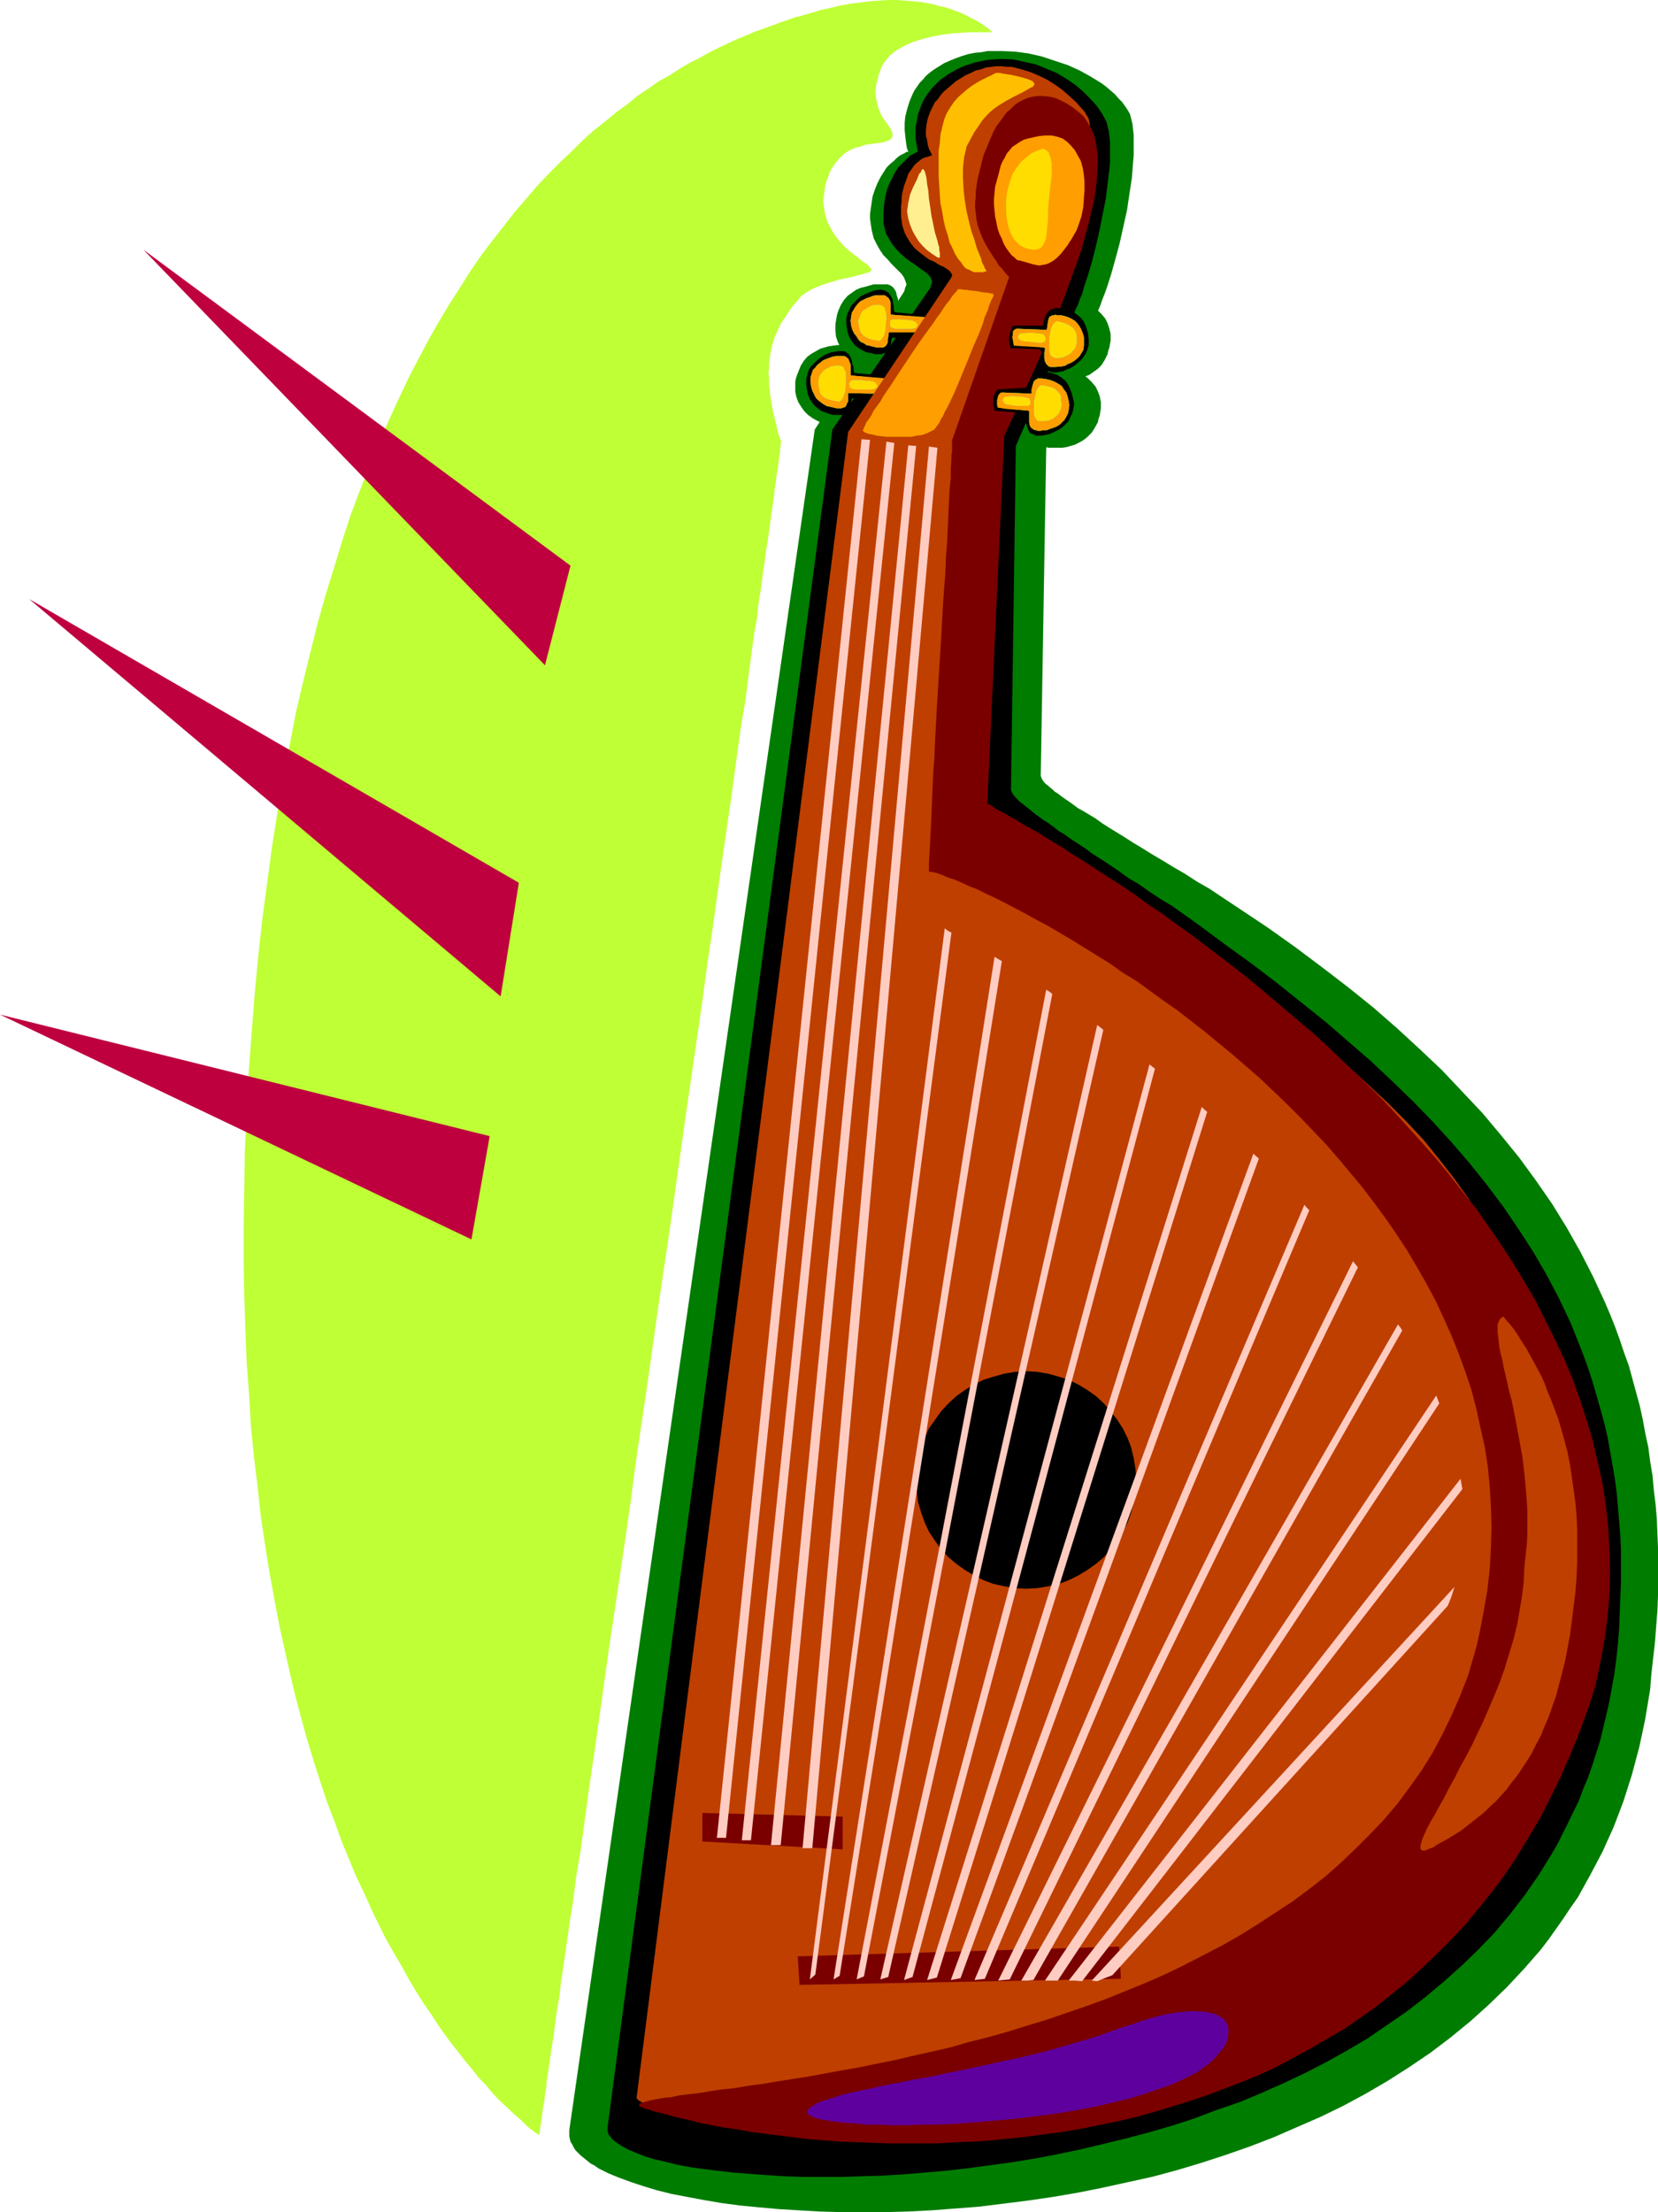 <?xml version="1.0" encoding="UTF-8" standalone="no"?>
<svg
   version="1.0"
   width="116.688mm"
   height="155.668mm"
   id="svg91"
   sodipodi:docname="Bandura.wmf"
   xmlns:inkscape="http://www.inkscape.org/namespaces/inkscape"
   xmlns:sodipodi="http://sodipodi.sourceforge.net/DTD/sodipodi-0.dtd"
   xmlns="http://www.w3.org/2000/svg"
   xmlns:svg="http://www.w3.org/2000/svg">
  <sodipodi:namedview
     id="namedview91"
     pagecolor="#ffffff"
     bordercolor="#000000"
     borderopacity="0.25"
     inkscape:showpageshadow="2"
     inkscape:pageopacity="0.0"
     inkscape:pagecheckerboard="0"
     inkscape:deskcolor="#d1d1d1"
     inkscape:document-units="mm" />
  <defs
     id="defs1">
    <pattern
       id="WMFhbasepattern"
       patternUnits="userSpaceOnUse"
       width="6"
       height="6"
       x="0"
       y="0" />
  </defs>
  <path
     style="fill:#007c00;fill-opacity:1;fill-rule:evenodd;stroke:none"
     d="m 270.208,88.229 -0.162,0.97 -0.485,1.131 -0.323,0.97 -0.162,1.131 0.162,0.97 0.323,0.97 0.485,0.808 0.646,0.646 7.919,-0.323 0.162,1.616 0.162,0.808 0.162,0.808 0.485,0.808 0.323,0.485 0.646,0.646 0.808,0.323 h 0.162 0.323 l 0.646,0.162 h 0.646 l 0.97,-0.162 h 0.97 l 1.131,-0.162 1.131,-0.323 1.131,-0.323 1.293,-0.485 1.131,-0.808 1.131,-0.808 0.97,-0.97 0.808,-1.293 0.808,-1.616 0.162,-0.808 0.323,-0.97 0.162,-0.97 0.162,-0.808 v -1.778 l -0.323,-1.454 -0.485,-1.454 -0.646,-1.293 -0.97,-1.131 -0.97,-0.97 -0.97,-0.808 -1.131,-0.646 -1.131,-0.646 -1.293,-0.485 -1.131,-0.323 h -1.131 l -0.97,-0.162 -0.808,0.162 -0.646,0.323 -0.646,0.323 -0.485,0.323 -0.323,0.485 -0.323,0.646 -0.485,1.131 -0.323,1.293 -0.162,1.131 -0.162,0.97 -0.162,0.323 -0.162,0.323 v 0.323 h -0.162 z"
     id="path1" />
  <path
     style="fill:#007c00;fill-opacity:1;fill-rule:evenodd;stroke:none"
     d="m 267.622,106.165 -0.323,1.131 -0.323,1.131 -0.323,0.97 -0.162,1.131 0.162,0.97 0.323,0.97 0.485,0.808 0.646,0.646 7.919,-0.323 0.162,1.616 0.162,0.808 0.162,0.808 0.323,0.808 0.485,0.646 0.646,0.323 0.808,0.485 h 0.162 0.323 0.485 1.778 0.97 l 1.131,-0.162 1.131,-0.323 1.131,-0.323 1.293,-0.646 1.131,-0.646 0.97,-0.808 1.131,-1.131 0.808,-1.293 0.808,-1.454 0.162,-0.808 0.323,-0.97 0.162,-0.97 0.162,-0.97 v -1.616 l -0.323,-1.616 -0.485,-1.293 -0.646,-1.293 -0.97,-1.131 -0.97,-0.97 -0.97,-0.808 -1.131,-0.808 -1.293,-0.485 -1.131,-0.485 -1.131,-0.162 -1.131,-0.323 h -0.97 l -0.808,0.162 -0.646,0.162 -0.646,0.323 -0.485,0.485 -0.646,0.97 -0.485,1.293 -0.323,1.131 -0.323,1.293 -0.162,0.97 v 0.323 l -0.162,0.323 -0.162,0.162 -0.162,0.162 z"
     id="path2" />
  <path
     style="fill:#007c00;fill-opacity:1;fill-rule:evenodd;stroke:none"
     d="m 236.755,104.388 0.646,-2.101 0.323,-1.131 v -0.97 l -0.162,-1.131 -0.323,-0.808 -0.485,-0.808 -0.646,-0.808 -7.919,0.646 -0.162,-1.616 -0.162,-0.808 -0.323,-0.808 -0.323,-0.808 -0.485,-0.646 -0.485,-0.485 -0.97,-0.323 v 0 h -0.485 -1.293 -0.808 l -1.131,0.162 -1.131,0.162 -1.131,0.323 -1.131,0.323 -1.131,0.646 -1.131,0.646 -1.131,0.808 -0.97,1.131 -0.808,1.293 -0.646,1.616 -0.323,0.808 -0.323,0.97 -0.162,0.808 v 0.97 1.778 l 0.323,1.454 0.485,1.293 0.808,1.293 0.808,1.131 0.97,0.97 1.131,0.808 1.131,0.646 1.293,0.646 1.131,0.323 1.131,0.323 1.131,0.162 h 0.97 l 0.808,-0.162 0.808,-0.323 0.485,-0.323 0.485,-0.323 0.323,-0.485 0.485,-0.646 0.323,-1.131 0.323,-1.293 0.162,-1.131 0.162,-0.97 v -0.323 l 0.162,-0.323 0.162,-0.162 0.162,-0.162 z"
     id="path3" />
  <path
     style="fill:#007c00;fill-opacity:1;fill-rule:evenodd;stroke:none"
     d="m 247.421,88.229 0.323,-1.131 0.485,-1.131 0.162,-0.97 0.162,-0.97 -0.162,-1.131 -0.485,-0.808 -0.485,-0.808 -0.646,-0.808 -7.757,0.646 -0.162,-1.616 -0.323,-0.97 -0.162,-0.808 -0.323,-0.646 -0.485,-0.646 -0.646,-0.485 -0.808,-0.323 h -0.162 -0.323 -1.293 -0.97 -0.97 l -1.131,0.323 -1.131,0.323 -1.293,0.323 -1.131,0.485 -1.131,0.808 -1.131,0.808 -0.97,1.131 -0.808,1.293 -0.646,1.454 -0.323,0.97 -0.162,0.808 -0.323,1.939 v 1.616 l 0.162,1.616 0.485,1.454 0.646,1.293 0.646,1.131 0.97,1.131 0.97,0.808 0.97,0.808 1.131,0.646 0.97,0.485 1.131,0.162 0.97,0.323 h 0.97 l 0.808,-0.162 0.646,-0.162 0.646,-0.323 0.485,-0.485 0.808,-1.131 0.808,-1.293 0.485,-1.454 0.162,-0.646 0.162,-0.646 0.485,-1.131 0.162,-0.323 0.162,-0.323 0.162,-0.323 h 0.162 z"
     id="path4" />
  <path
     style="fill:#007c00;fill-opacity:1;fill-rule:evenodd;stroke:none"
     d="m 300.59,30.379 -0.646,-1.131 -0.646,-0.97 -0.808,-1.131 -0.97,-0.97 -0.97,-1.131 -1.131,-0.97 -1.131,-0.97 -1.293,-0.97 -2.909,-1.778 -2.909,-1.616 -3.232,-1.454 -3.394,-1.131 -3.394,-1.131 -3.555,-0.808 -3.555,-0.485 -3.717,-0.162 h -1.778 -1.778 l -1.778,0.323 -1.778,0.162 -1.616,0.323 -1.616,0.485 -1.778,0.646 -1.616,0.646 -1.454,0.646 -1.293,0.808 -1.293,0.808 -1.131,0.808 -1.131,0.97 -0.808,0.97 -0.808,0.808 -1.454,2.101 -0.485,0.97 -0.808,1.939 -0.646,2.101 -0.485,1.939 -0.162,1.778 v 1.778 l 0.162,1.616 0.162,1.293 0.162,1.293 0.162,0.808 0.162,0.323 v 0.162 l 0.162,0.162 v 0 l -0.162,0.162 h -0.323 l -0.485,0.323 -0.646,0.323 -0.646,0.323 -0.808,0.646 -0.808,0.808 -0.97,0.808 -0.97,0.97 -0.808,1.293 -0.808,1.293 -0.808,1.616 -0.646,1.616 -0.646,1.939 -0.323,2.262 -0.323,2.262 v 1.293 l 0.162,1.131 0.162,1.131 0.162,0.97 0.485,1.939 0.808,1.616 0.808,1.454 0.97,1.454 1.131,1.131 0.97,1.131 0.97,0.97 0.97,0.97 0.808,0.808 0.646,0.97 0.323,0.808 0.323,0.97 -0.162,0.485 -0.162,0.323 -0.162,0.646 -0.162,0.485 -23.756,36.681 -65.289,452.294 v 0.808 0.808 l 0.162,0.808 0.162,0.646 0.485,0.808 0.323,0.646 0.485,0.808 0.646,0.646 0.808,0.808 0.808,0.646 0.808,0.646 0.97,0.808 0.97,0.485 1.131,0.808 2.586,1.293 2.747,1.131 3.071,1.131 3.394,1.131 3.717,1.131 3.879,0.97 4.202,0.808 4.363,0.808 4.687,0.808 4.848,0.646 5.01,0.485 5.333,0.485 5.333,0.323 5.656,0.323 5.656,0.162 h 5.818 6.141 l 5.979,-0.162 6.303,-0.323 6.303,-0.485 6.303,-0.485 6.464,-0.808 6.464,-0.808 6.626,-0.97 6.626,-1.131 6.464,-1.293 6.626,-1.454 6.626,-1.454 6.626,-1.778 6.464,-1.939 6.464,-2.101 6.464,-2.262 6.303,-2.424 6.303,-2.747 6.303,-2.747 5.979,-2.909 5.979,-3.232 5.818,-3.393 5.818,-3.717 5.495,-3.717 5.333,-4.04 5.333,-4.363 4.848,-4.363 4.848,-4.686 4.687,-5.009 4.363,-5.009 2.101,-2.747 1.939,-2.747 1.939,-2.747 1.939,-2.909 1.939,-2.747 3.394,-6.14 1.616,-3.07 1.616,-3.07 2.909,-6.464 1.293,-3.393 1.293,-3.393 1.131,-3.555 1.131,-3.555 1.939,-7.272 0.808,-3.717 0.808,-3.878 0.646,-3.878 0.646,-3.878 0.323,-4.04 0.485,-4.363 0.485,-4.201 0.323,-4.363 0.323,-4.04 0.162,-4.201 v -4.201 -4.04 -4.04 l -0.162,-3.878 -0.162,-4.04 -0.323,-3.878 -0.485,-3.878 -0.323,-3.717 -0.646,-3.878 -0.485,-3.717 -0.808,-3.717 -0.646,-3.555 -0.808,-3.717 -0.97,-3.555 -0.97,-3.555 -0.97,-3.555 -1.293,-3.555 -1.131,-3.393 -1.293,-3.555 -1.293,-3.232 -1.454,-3.393 -3.071,-6.625 -3.394,-6.625 -3.555,-6.302 -3.879,-6.302 -4.363,-6.302 -4.363,-5.979 -4.848,-5.979 -5.01,-5.979 -5.333,-5.656 -5.495,-5.817 -5.818,-5.494 -6.141,-5.656 -6.303,-5.494 -6.626,-5.332 -6.949,-5.333 -7.111,-5.333 -7.272,-5.171 -7.757,-5.171 -7.757,-5.171 -3.394,-1.939 -3.232,-2.101 -3.071,-1.778 -2.909,-1.778 -2.747,-1.616 -2.586,-1.616 -2.424,-1.454 -2.263,-1.454 -2.101,-1.293 -2.101,-1.293 -1.778,-1.131 -1.778,-1.293 -1.616,-0.97 -1.616,-0.97 -1.454,-0.808 -1.293,-0.97 -1.131,-0.808 -0.97,-0.646 -1.131,-0.808 -0.808,-0.646 -0.808,-0.485 -0.646,-0.646 -0.646,-0.485 -0.485,-0.485 -0.485,-0.323 -0.485,-0.485 -0.485,-0.646 -0.323,-0.646 -0.162,-0.485 1.454,-87.098 11.474,-32.48 0.646,-0.808 0.485,-0.97 0.485,-0.97 0.646,-1.293 0.646,-1.454 0.485,-1.454 0.646,-1.616 0.646,-1.778 1.131,-3.555 1.131,-4.04 1.131,-4.201 0.97,-4.363 0.97,-4.363 0.646,-4.363 0.646,-4.201 0.323,-4.201 0.162,-1.778 V 39.428 37.651 35.873 l -0.162,-1.454 -0.162,-1.454 -0.323,-1.293 z"
     id="path5" />
  <path
     style="fill:#000000;fill-opacity:1;fill-rule:evenodd;stroke:none"
     d="m 294.287,32.318 -1.131,-2.101 -1.454,-2.101 -1.778,-1.939 -1.939,-1.939 -2.101,-1.778 -2.424,-1.616 -2.424,-1.454 -2.747,-1.131 -2.747,-1.131 -2.909,-0.646 -2.909,-0.646 -3.071,-0.162 -2.909,0.162 -1.454,0.162 -1.616,0.323 -1.454,0.323 -1.454,0.485 -1.454,0.485 -1.454,0.646 -1.454,0.808 -1.131,0.646 -1.131,0.808 -1.131,0.808 -0.97,0.97 -0.808,0.808 -0.808,0.97 -0.646,0.808 -1.131,1.778 -0.808,1.939 -0.646,1.778 -0.323,1.778 -0.323,1.616 v 1.454 1.454 l 0.162,1.293 0.162,0.97 0.162,0.646 v 0.485 l 0.162,0.162 v 0 l -0.162,0.162 h -0.162 l -0.485,0.323 -0.646,0.323 -0.646,0.323 -0.646,0.646 -0.808,0.808 -0.808,0.808 -0.97,0.97 -0.808,1.293 -0.646,1.293 -0.808,1.616 -0.646,1.616 -0.485,1.939 -0.323,2.262 -0.162,2.262 v 1.293 1.131 l 0.485,2.101 0.323,0.97 0.485,0.808 0.97,1.616 1.131,1.454 1.293,1.293 1.293,1.131 1.293,0.97 0.808,0.485 0.646,0.485 1.293,0.97 0.97,0.646 0.97,0.808 0.646,0.808 0.162,0.485 0.162,0.323 v 0.485 l -0.162,0.485 -0.162,0.485 -0.162,0.485 -26.019,37.651 -59.795,451.486 v 0.485 0.646 l 0.162,0.485 0.162,0.485 0.485,0.485 0.323,0.485 1.131,0.97 1.454,0.97 1.778,0.97 1.939,0.808 2.424,0.97 2.586,0.808 2.909,0.646 3.232,0.808 3.394,0.646 3.555,0.485 3.879,0.485 4.202,0.485 4.202,0.323 4.525,0.323 4.687,0.323 4.848,0.162 h 5.01 5.171 l 5.333,-0.162 5.333,-0.162 5.656,-0.323 5.656,-0.485 5.656,-0.485 5.818,-0.646 5.979,-0.808 5.979,-0.808 5.979,-0.97 5.979,-1.131 6.141,-1.293 6.141,-1.454 5.979,-1.454 6.141,-1.616 6.141,-1.778 5.979,-1.939 5.979,-2.262 6.141,-2.101 5.818,-2.424 5.818,-2.585 5.818,-2.747 5.656,-2.909 5.495,-3.07 5.495,-3.232 5.171,-3.555 5.171,-3.555 5.01,-3.878 4.848,-4.04 4.687,-4.201 4.525,-4.363 4.363,-4.525 4.04,-4.848 3.879,-5.009 3.717,-5.333 3.394,-5.494 1.616,-2.747 2.909,-5.817 2.909,-5.979 1.131,-3.07 1.293,-3.07 1.131,-3.232 2.101,-6.625 1.616,-6.787 0.808,-3.555 0.646,-3.555 0.646,-3.555 0.485,-3.717 0.485,-4.363 0.323,-4.201 0.162,-4.363 0.162,-4.04 0.162,-4.04 v -4.04 -4.04 l -0.162,-4.04 -0.323,-3.878 -0.323,-3.878 -0.323,-3.717 -0.485,-3.717 -0.646,-3.717 -0.646,-3.717 -0.646,-3.555 -0.808,-3.555 -0.97,-3.555 -0.97,-3.393 -0.97,-3.393 -1.131,-3.555 -1.131,-3.232 -1.293,-3.393 -1.293,-3.232 -1.293,-3.232 -3.071,-6.464 -3.232,-6.14 -3.555,-6.14 -3.879,-5.979 -4.04,-5.979 -4.363,-5.817 -4.525,-5.656 -4.848,-5.656 -5.01,-5.494 -5.333,-5.494 -5.495,-5.333 -5.656,-5.333 -5.979,-5.171 -6.141,-5.333 -6.464,-5.171 -6.464,-5.171 -6.788,-5.171 -6.949,-5.009 -6.949,-5.171 -7.272,-5.171 -3.232,-1.939 -2.909,-1.939 -2.747,-1.939 -2.747,-1.616 -2.424,-1.778 -2.424,-1.616 -2.424,-1.616 -2.101,-1.293 -1.939,-1.454 -1.939,-1.293 -1.778,-1.131 -1.778,-1.293 -1.616,-0.97 -1.454,-1.131 -1.293,-0.97 -1.293,-0.808 -1.131,-0.808 -1.131,-0.808 -0.97,-0.808 -0.808,-0.646 -0.808,-0.646 -0.808,-0.646 -0.646,-0.485 -0.485,-0.485 -0.485,-0.485 -0.323,-0.323 -0.646,-0.808 -0.323,-0.646 -0.162,-0.485 1.293,-91.461 13.898,-32.157 0.485,-0.808 0.485,-0.97 0.485,-1.131 0.485,-1.131 0.646,-1.293 0.485,-1.454 0.646,-1.454 0.485,-1.778 1.131,-3.393 1.131,-3.878 0.97,-3.878 0.97,-4.201 0.808,-4.201 0.808,-4.04 0.485,-4.04 0.485,-3.878 0.162,-1.939 v -1.778 -1.778 -1.616 l -0.162,-1.454 -0.162,-1.454 -0.323,-1.293 z"
     id="path6" />
  <path
     style="fill:#000000;fill-opacity:1;fill-rule:evenodd;stroke:none"
     d="m 234.816,99.863 -0.646,6.14 h -7.596 l -0.162,1.131 -0.485,1.293 -0.162,0.646 -0.485,0.485 -0.485,0.485 -0.646,0.323 h -0.162 -0.162 -1.616 -0.646 l -1.616,-0.485 -0.808,-0.323 -0.808,-0.323 -0.808,-0.646 -0.808,-0.646 -0.646,-0.808 -0.646,-0.97 -0.485,-1.131 -0.323,-1.454 -0.162,-1.454 v -1.293 l 0.323,-1.293 0.323,-1.131 0.646,-0.97 0.808,-0.808 0.808,-0.808 0.808,-0.646 0.97,-0.646 0.97,-0.485 0.97,-0.323 0.97,-0.162 0.808,-0.162 h 0.808 0.646 l 0.646,0.162 0.323,0.323 0.485,0.323 0.485,0.808 0.323,0.808 0.162,0.97 0.323,0.97 v 0.808 l 0.162,0.485 0.162,0.162 v 0 z"
     id="path7" />
  <path
     style="fill:#000000;fill-opacity:1;fill-rule:evenodd;stroke:none"
     d="m 245.482,83.704 -0.646,5.979 -7.596,0.162 -0.162,1.131 -0.323,1.454 -0.323,0.485 -0.485,0.485 -0.485,0.485 -0.646,0.162 h -0.162 l -0.162,0.162 h -1.616 l -0.646,-0.162 -0.808,-0.162 -0.808,-0.162 -0.808,-0.323 -0.808,-0.485 -0.808,-0.485 -0.808,-0.646 -0.646,-0.808 -0.646,-0.97 -0.485,-1.131 -0.323,-1.454 -0.162,-1.454 v -1.293 l 0.323,-1.293 0.485,-0.97 0.485,-1.131 0.808,-0.808 0.808,-0.808 0.808,-0.808 0.97,-0.485 1.131,-0.485 0.808,-0.323 0.97,-0.323 0.97,-0.162 h 0.808 l 0.646,0.162 0.485,0.162 0.485,0.323 0.323,0.162 0.485,0.808 0.485,0.97 0.162,0.97 0.162,0.97 v 0.323 0.485 l 0.162,0.485 h 0.162 v 0.162 z"
     id="path8" />
  <path
     style="fill:#309e47;fill-opacity:1;fill-rule:evenodd;stroke:none"
     d="m 234.007,100.671 -0.485,4.04 -7.919,-0.162 v 1.131 1.131 l -0.323,0.485 -0.162,0.485 -0.323,0.485 -0.646,0.162 v 0 l -0.323,0.162 h -1.293 l -0.646,-0.162 -1.454,-0.323 -0.646,-0.162 -0.808,-0.485 -0.646,-0.485 -0.646,-0.485 -0.646,-0.646 -0.485,-0.97 -0.485,-0.97 -0.323,-1.131 -0.162,-1.293 v -1.131 l 0.323,-0.97 0.323,-0.97 0.646,-0.646 0.485,-0.646 0.808,-0.646 0.808,-0.646 0.808,-0.323 0.808,-0.323 0.97,-0.323 0.808,-0.162 h 0.808 0.646 0.646 l 0.485,0.162 0.323,0.323 0.323,0.162 0.323,0.808 0.323,0.808 v 0.808 0.646 0.808 0.485 0 l 0.162,0.162 z"
     id="path9" />
  <path
     style="fill:#309e47;fill-opacity:1;fill-rule:evenodd;stroke:none"
     d="m 244.674,84.351 -0.485,4.04 h -7.757 l -0.162,1.131 -0.162,1.131 v 0.485 l -0.323,0.646 -0.323,0.323 -0.485,0.323 h -0.323 -0.323 -0.485 -0.646 l -0.646,-0.162 -1.293,-0.323 -0.808,-0.162 -0.646,-0.485 -0.808,-0.323 -0.646,-0.646 -0.485,-0.808 -0.646,-0.808 -0.485,-0.97 -0.323,-1.131 -0.162,-1.293 0.162,-1.131 0.162,-0.97 0.485,-0.808 0.485,-0.808 0.646,-0.808 0.646,-0.646 1.616,-0.808 0.97,-0.323 0.808,-0.323 0.808,-0.162 h 0.808 0.646 0.646 l 0.485,0.162 0.323,0.323 0.323,0.162 0.485,0.808 0.162,0.808 v 0.808 0.808 0.646 0.485 0 l 0.162,0.162 z"
     id="path10" />
  <path
     style="fill:#309e47;fill-opacity:1;fill-rule:evenodd;stroke:none"
     d="m 234.007,100.671 -0.485,4.04 -7.919,-0.162 v 1.131 1.131 l -0.323,0.485 -0.162,0.485 -0.323,0.485 -0.646,0.162 v 0 l -0.323,0.162 h -1.293 l -0.646,-0.162 -1.454,-0.323 -0.646,-0.162 -0.808,-0.485 -0.646,-0.485 -0.646,-0.485 -0.646,-0.646 -0.485,-0.97 -0.485,-0.97 -0.323,-1.131 -0.162,-1.293 v -1.131 l 0.323,-0.97 0.323,-0.97 0.646,-0.646 0.485,-0.646 0.808,-0.646 0.808,-0.646 0.808,-0.323 0.808,-0.323 0.97,-0.323 0.808,-0.162 h 0.808 0.646 0.646 l 0.485,0.162 0.323,0.323 0.323,0.162 0.323,0.808 0.323,0.808 v 0.808 0.646 0.808 0.485 0 l 0.162,0.162 z"
     id="path11" />
  <path
     style="fill:#309e47;fill-opacity:1;fill-rule:evenodd;stroke:none"
     d="m 244.674,84.351 -0.485,4.04 h -7.757 l -0.162,1.131 -0.162,1.131 v 0.485 l -0.323,0.646 -0.323,0.323 -0.485,0.323 h -0.323 -0.323 -0.485 -0.646 l -0.646,-0.162 -1.293,-0.323 -0.808,-0.162 -0.646,-0.485 -0.808,-0.323 -0.646,-0.646 -0.485,-0.808 -0.646,-0.808 -0.485,-0.97 -0.323,-1.131 -0.162,-1.293 0.162,-1.131 0.162,-0.97 0.485,-0.808 0.485,-0.808 0.646,-0.808 0.646,-0.646 1.616,-0.808 0.97,-0.323 0.808,-0.323 0.808,-0.162 h 0.808 0.646 0.646 l 0.485,0.162 0.323,0.323 0.323,0.162 0.485,0.808 0.162,0.808 v 0.808 0.808 0.646 0.485 0 l 0.162,0.162 z"
     id="path12" />
  <path
     style="fill:#309e47;fill-opacity:1;fill-rule:evenodd;stroke:none"
     d="m 234.007,100.671 -0.485,4.04 -7.919,-0.162 v 1.131 1.131 l -0.323,0.485 -0.162,0.485 -0.323,0.485 -0.646,0.162 v 0 l -0.323,0.162 h -1.293 l -0.646,-0.162 -1.454,-0.323 -0.646,-0.162 -0.808,-0.485 -0.646,-0.485 -0.646,-0.485 -0.646,-0.646 -0.485,-0.97 -0.485,-0.97 -0.323,-1.131 -0.162,-1.293 v -1.131 l 0.323,-0.97 0.323,-0.97 0.646,-0.646 0.485,-0.646 0.808,-0.646 0.808,-0.646 0.808,-0.323 0.808,-0.323 0.97,-0.323 0.808,-0.162 h 0.808 0.646 0.646 l 0.485,0.162 0.323,0.323 0.323,0.162 0.323,0.808 0.323,0.808 v 0.808 0.646 0.808 0.485 0 l 0.162,0.162 z"
     id="path13" />
  <path
     style="fill:#309e47;fill-opacity:1;fill-rule:evenodd;stroke:none"
     d="m 244.674,84.351 -0.485,4.04 h -7.757 l -0.162,1.131 -0.162,1.131 v 0.485 l -0.323,0.646 -0.323,0.323 -0.485,0.323 h -0.323 -0.323 -0.485 -0.646 l -0.646,-0.162 -1.293,-0.323 -0.808,-0.162 -0.646,-0.485 -0.808,-0.323 -0.646,-0.646 -0.485,-0.808 -0.646,-0.808 -0.485,-0.97 -0.323,-1.131 -0.162,-1.293 0.162,-1.131 0.162,-0.97 0.485,-0.808 0.485,-0.808 0.646,-0.808 0.646,-0.646 1.616,-0.808 0.97,-0.323 0.808,-0.323 0.808,-0.162 h 0.808 0.646 0.646 l 0.485,0.162 0.323,0.323 0.323,0.162 0.485,0.808 0.162,0.808 v 0.808 0.808 0.646 0.485 0 l 0.162,0.162 z"
     id="path14" />
  <path
     style="fill:#ff9e00;fill-opacity:1;fill-rule:evenodd;stroke:none"
     d="m 235.947,100.671 -2.424,4.04 -7.919,-0.162 v 1.131 1.131 l -0.323,0.485 -0.162,0.485 -0.323,0.485 -0.646,0.162 v 0 l -0.323,0.162 h -1.293 l -0.646,-0.162 -1.454,-0.323 -0.646,-0.162 -0.808,-0.485 -0.646,-0.485 -0.646,-0.485 -0.646,-0.646 -0.485,-0.97 -0.485,-0.97 -0.323,-1.131 -0.162,-1.293 v -1.131 l 0.323,-0.97 0.323,-0.97 0.646,-0.646 0.485,-0.646 0.808,-0.646 0.808,-0.646 0.808,-0.323 0.808,-0.323 0.97,-0.323 0.808,-0.162 h 0.808 0.646 0.646 l 0.485,0.162 0.323,0.323 0.323,0.162 0.323,0.808 0.323,0.808 v 0.808 0.646 0.808 0.485 0 l 0.162,0.162 z"
     id="path15" />
  <path
     style="fill:#ff9e00;fill-opacity:1;fill-rule:evenodd;stroke:none"
     d="m 246.613,84.351 -2.424,4.04 h -7.757 l -0.162,1.131 -0.162,1.131 v 0.485 l -0.323,0.646 -0.323,0.323 -0.485,0.323 h -0.323 -0.323 -0.485 -0.646 l -0.646,-0.162 -1.293,-0.323 -0.808,-0.162 -0.646,-0.485 -0.808,-0.323 -0.646,-0.646 -0.485,-0.808 -0.646,-0.808 -0.485,-0.97 -0.323,-1.131 -0.162,-1.293 0.162,-1.131 0.162,-0.97 0.485,-0.808 0.485,-0.808 0.646,-0.808 0.646,-0.646 1.616,-0.808 0.97,-0.323 0.808,-0.323 0.808,-0.162 h 0.808 0.646 0.646 l 0.485,0.162 0.323,0.323 0.323,0.162 0.485,0.808 0.162,0.808 v 0.808 0.808 0.646 0.485 0 l 0.162,0.162 z"
     id="path16" />
  <path
     style="fill:#9ecea8;fill-opacity:1;fill-rule:evenodd;stroke:none"
     d="m 223.988,97.439 -0.646,-0.162 h -0.97 l -1.131,0.162 -1.131,0.485 -0.97,0.646 -0.323,0.323 -0.485,0.646 -0.323,0.485 -0.162,0.646 -0.162,0.646 v 0.808 l 0.162,0.97 0.162,0.808 0.162,0.646 0.485,0.646 0.808,0.646 0.808,0.323 0.646,0.162 0.646,0.162 0.808,0.162 0.808,0.162 0.323,-0.162 0.323,-0.323 0.323,-0.485 0.162,-0.485 0.323,-0.646 0.162,-0.808 0.162,-1.616 v -1.616 -1.454 l -0.162,-0.646 -0.323,-0.485 -0.162,-0.485 z"
     id="path17" />
  <path
     style="fill:#9ecea8;fill-opacity:1;fill-rule:evenodd;stroke:none"
     d="m 234.654,81.28 -0.646,-0.162 h -0.97 l -1.131,0.162 -0.97,0.485 -0.97,0.646 -0.485,0.323 -0.323,0.485 -0.323,0.646 -0.162,0.485 -0.323,0.808 v 0.646 l 0.162,0.97 0.162,0.808 0.323,0.808 0.485,0.646 0.646,0.485 0.97,0.485 0.485,0.162 0.646,0.162 0.808,0.162 0.808,0.162 0.323,-0.162 0.323,-0.323 0.323,-0.485 0.323,-0.485 0.162,-0.646 0.162,-0.808 0.162,-1.616 0.162,-1.616 -0.162,-1.454 -0.162,-0.646 -0.162,-0.485 -0.323,-0.323 z"
     id="path18" />
  <path
     style="fill:#9ecea8;fill-opacity:1;fill-rule:evenodd;stroke:none"
     d="m 223.988,97.439 -0.646,-0.162 h -0.97 l -1.131,0.162 -1.131,0.485 -0.97,0.646 -0.323,0.323 -0.485,0.646 -0.323,0.485 -0.162,0.646 -0.162,0.646 v 0.808 l 0.162,0.97 0.162,0.808 0.162,0.646 0.485,0.646 0.808,0.646 0.808,0.323 0.646,0.162 0.646,0.162 0.808,0.162 0.808,0.162 0.323,-0.162 0.323,-0.323 0.323,-0.485 0.162,-0.485 0.323,-0.646 0.162,-0.808 0.162,-1.616 v -1.616 -1.454 l -0.162,-0.646 -0.323,-0.485 -0.162,-0.485 z"
     id="path19" />
  <path
     style="fill:#9ecea8;fill-opacity:1;fill-rule:evenodd;stroke:none"
     d="m 234.654,81.28 -0.646,-0.162 h -0.97 l -1.131,0.162 -0.97,0.485 -0.97,0.646 -0.485,0.323 -0.323,0.485 -0.323,0.646 -0.162,0.485 -0.323,0.808 v 0.646 l 0.162,0.97 0.162,0.808 0.323,0.808 0.485,0.646 0.646,0.485 0.97,0.485 0.485,0.162 0.646,0.162 0.808,0.162 0.808,0.162 0.323,-0.162 0.323,-0.323 0.323,-0.485 0.323,-0.485 0.162,-0.646 0.162,-0.808 0.162,-1.616 0.162,-1.616 -0.162,-1.454 -0.162,-0.646 -0.162,-0.485 -0.323,-0.323 z"
     id="path20" />
  <path
     style="fill:#9ecea8;fill-opacity:1;fill-rule:evenodd;stroke:none"
     d="m 223.988,97.439 -0.646,-0.162 h -0.97 l -1.131,0.162 -1.131,0.485 -0.97,0.646 -0.323,0.323 -0.485,0.646 -0.323,0.485 -0.162,0.646 -0.162,0.646 v 0.808 l 0.162,0.97 0.162,0.808 0.162,0.646 0.485,0.646 0.808,0.646 0.808,0.323 0.646,0.162 0.646,0.162 0.808,0.162 0.808,0.162 0.323,-0.162 0.323,-0.323 0.323,-0.485 0.162,-0.485 0.323,-0.646 0.162,-0.808 0.162,-1.616 v -1.616 -1.454 l -0.162,-0.646 -0.323,-0.485 -0.162,-0.485 z"
     id="path21" />
  <path
     style="fill:#9ecea8;fill-opacity:1;fill-rule:evenodd;stroke:none"
     d="m 234.654,81.28 -0.646,-0.162 h -0.97 l -1.131,0.162 -0.97,0.485 -0.97,0.646 -0.485,0.323 -0.323,0.485 -0.323,0.646 -0.162,0.485 -0.323,0.808 v 0.646 l 0.162,0.97 0.162,0.808 0.323,0.808 0.485,0.646 0.646,0.485 0.97,0.485 0.485,0.162 0.646,0.162 0.808,0.162 0.808,0.162 0.323,-0.162 0.323,-0.323 0.323,-0.485 0.323,-0.485 0.162,-0.646 0.162,-0.808 0.162,-1.616 0.162,-1.616 -0.162,-1.454 -0.162,-0.646 -0.162,-0.485 -0.323,-0.323 z"
     id="path22" />
  <path
     style="fill:#ffdd00;fill-opacity:1;fill-rule:evenodd;stroke:none"
     d="m 223.988,97.439 -0.646,-0.162 h -0.97 l -1.131,0.162 -1.131,0.485 -0.97,0.646 -0.323,0.323 -0.485,0.646 -0.323,0.485 -0.162,0.646 -0.162,0.646 v 0.808 l 0.162,0.97 0.162,0.808 0.162,0.646 0.485,0.646 0.808,0.646 0.808,0.323 0.646,0.162 0.646,0.162 0.808,0.162 0.808,0.162 0.323,-0.162 0.323,-0.323 0.323,-0.485 0.162,-0.485 0.323,-0.646 0.162,-0.808 0.162,-1.616 v -1.616 -1.454 l -0.162,-0.646 -0.323,-0.485 -0.162,-0.485 z"
     id="path23" />
  <path
     style="fill:#ffdd00;fill-opacity:1;fill-rule:evenodd;stroke:none"
     d="m 234.654,81.28 -0.646,-0.162 h -0.97 l -1.131,0.162 -0.97,0.485 -0.97,0.646 -0.485,0.323 -0.323,0.485 -0.323,0.646 -0.162,0.485 -0.323,0.808 v 0.646 l 0.162,0.97 0.162,0.808 0.323,0.808 0.485,0.646 0.646,0.485 0.97,0.485 0.485,0.162 0.646,0.162 0.808,0.162 0.808,0.162 0.323,-0.162 0.323,-0.323 0.323,-0.485 0.323,-0.485 0.162,-0.646 0.162,-0.808 0.162,-1.616 0.162,-1.616 -0.162,-1.454 -0.162,-0.646 -0.162,-0.485 -0.323,-0.323 z"
     id="path24" />
  <path
     style="fill:#9ecea8;fill-opacity:1;fill-rule:evenodd;stroke:none"
     d="m 231.907,101.479 h 0.485 l 0.323,0.323 0.323,0.162 0.162,0.323 0.162,0.485 -0.162,0.162 -0.323,0.323 -0.323,0.162 -0.646,0.162 h -0.808 -1.939 -0.808 -0.808 l -0.646,-0.162 -0.485,-0.162 -0.162,-0.162 -0.162,-0.162 -0.162,-0.646 V 101.964 l 0.162,-0.323 0.323,-0.323 0.162,-0.162 h 0.485 0.485 1.616 l 1.454,0.162 h 0.808 z"
     id="path25" />
  <path
     style="fill:#9ecea8;fill-opacity:1;fill-rule:evenodd;stroke:none"
     d="m 242.734,85.32 0.323,0.162 0.485,0.162 0.162,0.162 0.162,0.323 0.162,0.323 -0.162,0.323 -0.162,0.323 -0.485,0.162 -0.646,0.162 h -0.646 -1.939 -0.97 -0.808 l -0.646,-0.162 -0.323,-0.162 -0.323,-0.162 -0.162,-0.323 v -0.646 -0.162 -0.323 l 0.323,-0.323 0.323,-0.162 h 0.323 2.101 l 1.616,0.162 h 0.646 z"
     id="path26" />
  <path
     style="fill:#9ecea8;fill-opacity:1;fill-rule:evenodd;stroke:none"
     d="m 231.907,101.479 h 0.485 l 0.323,0.323 0.323,0.162 0.162,0.323 0.162,0.485 -0.162,0.162 -0.323,0.323 -0.323,0.162 -0.646,0.162 h -0.808 -1.939 -0.808 -0.808 l -0.646,-0.162 -0.485,-0.162 -0.162,-0.162 -0.162,-0.162 -0.162,-0.646 V 101.964 l 0.162,-0.323 0.323,-0.323 0.162,-0.162 h 0.485 0.485 1.616 l 1.454,0.162 h 0.808 z"
     id="path27" />
  <path
     style="fill:#9ecea8;fill-opacity:1;fill-rule:evenodd;stroke:none"
     d="m 242.734,85.32 0.323,0.162 0.485,0.162 0.162,0.162 0.162,0.323 0.162,0.323 -0.162,0.323 -0.162,0.323 -0.485,0.162 -0.646,0.162 h -0.646 -1.939 -0.97 -0.808 l -0.646,-0.162 -0.323,-0.162 -0.323,-0.162 -0.162,-0.323 v -0.646 -0.162 -0.323 l 0.323,-0.323 0.323,-0.162 h 0.323 2.101 l 1.616,0.162 h 0.646 z"
     id="path28" />
  <path
     style="fill:#9ecea8;fill-opacity:1;fill-rule:evenodd;stroke:none"
     d="m 231.907,101.479 h 0.485 l 0.323,0.323 0.323,0.162 0.162,0.323 0.162,0.485 -0.162,0.162 -0.323,0.323 -0.323,0.162 -0.646,0.162 h -0.808 -1.939 -0.808 -0.808 l -0.646,-0.162 -0.485,-0.162 -0.162,-0.162 -0.162,-0.162 -0.162,-0.646 V 101.964 l 0.162,-0.323 0.323,-0.323 0.162,-0.162 h 0.485 0.485 1.616 l 1.454,0.162 h 0.808 z"
     id="path29" />
  <path
     style="fill:#9ecea8;fill-opacity:1;fill-rule:evenodd;stroke:none"
     d="m 242.734,85.32 0.323,0.162 0.485,0.162 0.162,0.162 0.162,0.323 0.162,0.323 -0.162,0.323 -0.162,0.323 -0.485,0.162 -0.646,0.162 h -0.646 -1.939 -0.97 -0.808 l -0.646,-0.162 -0.323,-0.162 -0.323,-0.162 -0.162,-0.323 v -0.646 -0.162 -0.323 l 0.323,-0.323 0.323,-0.162 h 0.323 2.101 l 1.616,0.162 h 0.646 z"
     id="path30" />
  <path
     style="fill:#ffdd00;fill-opacity:1;fill-rule:evenodd;stroke:none"
     d="m 231.907,101.479 h 0.485 l 0.323,0.323 0.323,0.162 0.162,0.323 0.162,0.485 -0.162,0.162 -0.323,0.323 -0.323,0.162 -0.646,0.162 h -0.808 -1.939 -0.808 -0.808 l -0.646,-0.162 -0.485,-0.162 -0.162,-0.162 -0.162,-0.162 -0.162,-0.646 V 101.964 l 0.162,-0.323 0.323,-0.323 0.162,-0.162 h 0.485 0.485 1.616 l 1.454,0.162 h 0.808 z"
     id="path31" />
  <path
     style="fill:#ffdd00;fill-opacity:1;fill-rule:evenodd;stroke:none"
     d="m 242.734,85.32 0.323,0.162 0.485,0.162 0.162,0.162 0.162,0.323 0.162,0.323 -0.162,0.323 -0.162,0.323 -0.485,0.162 -0.646,0.162 h -0.646 -1.939 -0.97 -0.808 l -0.646,-0.162 -0.323,-0.162 -0.323,-0.162 -0.162,-0.323 v -0.646 -0.162 -0.323 l 0.323,-0.323 0.323,-0.162 h 0.323 2.101 l 1.616,0.162 h 0.646 z"
     id="path32" />
  <path
     style="fill:#bf3f00;fill-opacity:1;fill-rule:evenodd;stroke:none"
     d="m 289.277,31.025 -0.323,-0.485 -0.323,-0.646 -1.131,-1.293 -1.293,-1.454 -1.616,-1.454 -1.616,-1.454 -1.939,-1.454 -2.263,-1.454 -2.263,-1.131 -2.263,-0.97 -2.586,-0.808 -2.586,-0.646 h -1.293 l -1.454,-0.162 h -1.293 l -1.293,0.162 -1.454,0.162 -1.293,0.485 -1.454,0.323 -1.293,0.646 -1.454,0.646 -1.293,0.808 -1.293,0.808 -1.131,0.97 -1.131,0.97 -0.97,0.808 -0.808,0.97 -0.646,0.97 -0.808,0.808 -0.485,0.97 -0.808,1.616 -0.646,1.778 -0.323,1.616 -0.162,1.454 v 1.454 l 0.323,1.293 0.162,1.131 0.323,1.131 0.323,0.646 0.323,0.646 0.162,0.323 v 0.162 0 h -0.323 l -0.323,0.162 -0.485,0.162 -0.646,0.162 -0.808,0.323 -0.646,0.485 -0.808,0.646 -0.808,0.808 -0.646,0.97 -0.808,1.131 -0.485,1.454 -0.646,1.778 -0.485,1.939 -0.162,1.131 v 1.131 l -0.162,1.131 v 1.454 1.293 l 0.162,1.131 0.162,1.293 0.323,0.97 0.323,0.97 0.485,0.97 0.97,1.616 1.131,1.454 1.293,1.131 1.293,0.97 1.293,0.97 1.454,0.646 1.293,0.808 0.646,0.323 0.485,0.162 0.97,0.646 0.646,0.485 0.485,0.646 0.162,0.323 v 0.323 l -0.162,0.323 -0.162,0.323 -27.312,40.883 -56.239,442.76 v 0.162 0.323 l 0.485,0.485 0.808,0.485 1.131,0.485 1.454,0.485 1.616,0.323 1.939,0.485 2.263,0.323 2.586,0.323 2.747,0.323 3.071,0.323 3.232,0.323 3.555,0.162 3.717,0.162 3.879,0.162 h 4.202 4.202 4.525 l 4.525,-0.162 4.687,-0.162 5.01,-0.162 4.848,-0.323 5.171,-0.485 5.333,-0.485 5.333,-0.485 5.333,-0.646 5.495,-0.808 5.495,-0.808 5.656,-0.808 5.656,-1.131 5.656,-1.131 5.656,-1.293 5.656,-1.293 5.656,-1.454 5.656,-1.454 5.656,-1.778 5.656,-1.778 5.495,-1.939 5.495,-2.101 5.495,-2.262 5.333,-2.262 5.171,-2.585 5.171,-2.585 5.01,-2.747 5.01,-2.909 4.848,-3.07 4.687,-3.232 4.363,-3.393 4.363,-3.555 4.202,-3.717 4.04,-3.878 3.717,-4.201 3.555,-4.201 3.232,-4.363 3.232,-4.686 2.909,-4.848 2.586,-5.009 1.131,-2.585 1.131,-2.585 1.131,-2.585 0.97,-2.747 0.97,-2.909 0.97,-2.747 0.646,-2.909 0.808,-2.909 0.646,-2.909 0.646,-3.07 0.323,-3.07 0.485,-3.07 0.323,-3.232 0.323,-3.232 0.162,-4.525 0.162,-4.525 0.162,-4.525 0.162,-4.363 v -8.403 l -0.162,-4.201 -0.162,-4.04 -0.162,-4.04 -0.323,-3.878 -0.323,-3.878 -0.323,-3.878 -0.485,-3.717 -0.485,-3.555 -0.646,-3.717 -0.646,-3.555 -1.293,-6.787 -1.778,-6.787 -1.939,-6.464 -2.101,-6.14 -2.424,-6.14 -2.747,-5.979 -2.909,-5.656 -3.232,-5.494 -3.394,-5.494 -3.717,-5.171 -4.04,-5.171 -4.04,-5.009 -4.525,-4.848 -4.848,-4.848 -5.01,-4.686 -5.171,-4.686 -5.495,-4.525 -5.818,-4.525 -6.141,-4.525 -6.303,-4.363 -6.626,-4.363 -6.949,-4.525 -7.111,-4.363 -7.434,-4.363 -2.909,-2.101 -2.747,-1.939 -2.747,-1.939 -2.586,-1.939 -2.424,-1.778 -2.424,-1.778 -2.424,-1.778 -2.263,-1.616 -2.101,-1.616 -2.101,-1.616 -1.939,-1.454 -1.778,-1.454 -1.778,-1.293 -1.778,-1.293 -1.616,-1.293 -1.454,-1.293 -1.293,-1.131 -1.454,-0.97 -1.131,-1.131 -1.131,-0.97 -0.97,-0.808 -1.131,-0.97 -0.808,-0.808 -0.808,-0.646 -0.485,-0.646 -0.646,-0.646 -0.485,-0.646 -0.485,-0.485 -0.323,-0.485 -0.162,-0.323 v -0.323 l -0.162,-0.323 4.848,-97.763 14.545,-31.51 v -0.646 -0.97 l 0.162,-1.131 0.162,-1.293 0.162,-1.293 0.323,-1.616 0.323,-1.454 0.808,-3.555 0.485,-1.939 0.97,-3.878 0.97,-4.04 1.131,-4.04 0.97,-4.201 0.97,-4.04 0.97,-3.717 0.323,-1.778 0.323,-1.778 0.323,-1.616 0.162,-1.454 0.162,-1.454 0.162,-1.293 v -1.131 l -0.162,-0.97 -0.162,-0.808 z"
     id="path33" />
  <path
     style="fill:#7a0000;fill-opacity:1;fill-rule:evenodd;stroke:none"
     d="m 171.789,560.883 -0.485,-0.162 -0.485,-0.162 -0.646,-0.323 -0.162,-0.162 v -0.323 l 0.323,-0.323 0.646,-0.162 0.808,-0.323 1.293,-0.323 1.616,-0.323 1.778,-0.323 1.939,-0.162 2.263,-0.485 2.586,-0.323 2.747,-0.323 2.909,-0.485 3.232,-0.485 3.232,-0.323 3.717,-0.646 3.717,-0.485 3.879,-0.646 4.04,-0.646 4.202,-0.646 4.363,-0.808 4.363,-0.808 4.687,-0.808 4.687,-0.97 4.848,-0.97 4.848,-1.131 5.01,-1.131 5.01,-1.131 5.01,-1.454 5.171,-1.293 5.171,-1.454 5.171,-1.616 5.333,-1.616 5.171,-1.778 5.171,-1.778 5.333,-1.939 5.171,-2.101 5.171,-2.101 5.171,-2.262 5.01,-2.424 5.01,-2.585 5.01,-2.585 4.848,-2.747 4.687,-2.909 4.687,-3.07 4.687,-3.07 4.363,-3.232 4.363,-3.393 4.202,-3.717 3.879,-3.717 3.879,-3.878 3.717,-3.878 3.555,-4.201 3.232,-4.363 3.232,-4.525 2.909,-4.686 2.586,-4.848 2.424,-5.009 2.263,-5.171 2.101,-5.333 1.616,-5.494 0.808,-2.909 0.646,-2.909 1.131,-5.817 0.97,-5.656 0.646,-5.656 0.323,-5.494 0.162,-5.656 -0.162,-5.494 -0.323,-5.332 -0.485,-5.171 -0.808,-5.333 -1.131,-5.009 -1.131,-5.171 -1.293,-5.009 -1.616,-4.848 -1.778,-4.848 -1.939,-4.848 -2.101,-4.686 -2.101,-4.525 -2.424,-4.525 -2.586,-4.525 -2.586,-4.363 -2.747,-4.201 -2.909,-4.201 -3.071,-4.201 -3.071,-4.04 -3.232,-3.878 -3.232,-3.878 -3.232,-3.717 -3.555,-3.717 -3.394,-3.555 -3.555,-3.555 -3.555,-3.393 -3.555,-3.393 -3.717,-3.232 -3.555,-3.07 -3.717,-3.07 -3.717,-3.07 -3.555,-2.747 -3.717,-2.909 -3.717,-2.585 -3.555,-2.585 -3.555,-2.585 -3.717,-2.262 -3.394,-2.424 -3.394,-2.101 -3.394,-2.101 -3.394,-2.101 -6.303,-3.717 -3.071,-1.616 -2.909,-1.616 -2.747,-1.454 -2.747,-1.454 -2.586,-1.293 -2.424,-1.131 -2.263,-1.131 -2.101,-0.808 -2.101,-0.97 -1.778,-0.808 -1.616,-0.485 -1.454,-0.646 -1.293,-0.485 -1.131,-0.323 -0.808,-0.162 h -0.646 v -2.424 l 0.162,-2.747 0.162,-2.909 0.162,-3.232 0.162,-3.393 0.162,-3.717 0.162,-3.878 0.162,-4.04 0.323,-4.04 0.162,-4.363 0.485,-8.888 1.131,-18.26 0.485,-8.888 0.323,-4.525 0.323,-4.201 0.162,-4.201 0.323,-4.04 0.162,-3.717 0.162,-3.717 0.162,-3.393 0.162,-3.232 0.323,-2.909 v -2.585 l 0.162,-2.424 v -1.131 l 0.162,-0.808 v -0.97 -0.808 -1.293 l 15.191,-43.468 -0.162,-0.162 -0.162,-0.162 -0.485,-0.485 -0.485,-0.646 -0.646,-0.808 -0.808,-0.808 -0.646,-1.131 -0.808,-1.131 -0.808,-1.293 -0.808,-1.293 -0.808,-1.454 -0.646,-1.454 -0.646,-1.616 -0.485,-1.454 -0.323,-1.616 -0.162,-1.616 -0.162,-1.293 v -1.454 l 0.162,-1.454 v -1.454 l 0.485,-3.232 0.808,-3.232 0.808,-3.232 1.293,-3.07 1.293,-3.07 0.808,-1.454 0.97,-1.293 0.808,-1.131 0.97,-1.293 1.131,-0.97 0.97,-0.97 1.131,-0.808 1.293,-0.646 1.131,-0.485 1.454,-0.323 1.293,-0.162 h 1.293 l 1.454,0.162 1.616,0.323 1.454,0.646 1.616,0.808 1.778,1.131 1.616,1.293 1.293,1.131 0.97,1.454 0.808,1.454 0.808,1.616 0.485,1.778 0.323,1.939 0.323,2.262 v 2.101 l -0.162,2.424 -0.162,2.424 -0.323,2.585 -0.485,2.747 -0.646,2.747 -0.646,2.747 -0.808,2.909 -0.808,3.07 -0.97,3.07 -1.131,3.07 -2.263,6.302 -2.424,6.302 -2.747,6.464 -2.747,6.625 -2.909,6.302 -2.747,6.302 -2.909,6.14 v 0 l -4.525,97.924 0.485,0.162 0.646,0.323 0.808,0.646 1.131,0.646 1.293,0.646 1.616,0.97 1.778,0.97 2.101,1.293 2.101,1.131 2.424,1.454 2.586,1.616 2.747,1.616 2.909,1.939 2.909,1.778 3.232,2.101 3.232,2.101 3.555,2.262 3.555,2.424 3.555,2.585 3.879,2.585 3.717,2.747 3.879,2.747 4.04,3.07 4.04,3.07 4.04,3.07 4.04,3.232 4.04,3.393 4.202,3.555 4.202,3.555 4.202,3.555 4.202,3.878 4.04,3.878 4.04,3.878 4.202,4.04 4.04,4.201 7.757,8.564 3.879,4.363 3.717,4.525 3.555,4.525 3.717,4.686 3.394,4.848 3.232,4.686 3.232,5.009 3.071,5.009 2.909,5.009 2.586,5.171 2.586,5.171 2.424,5.171 2.263,5.333 1.939,5.494 1.778,5.494 1.616,5.494 1.293,5.656 1.293,5.656 0.808,5.656 0.646,5.817 0.323,5.979 0.162,5.817 -0.162,5.979 -0.485,5.979 -0.808,6.14 -1.131,6.14 -1.293,6.14 -2.101,6.464 -2.263,6.14 -2.424,5.979 -2.586,5.817 -2.747,5.656 -2.747,5.333 -3.071,5.171 -3.071,5.009 -3.232,4.848 -3.394,4.525 -3.555,4.363 -3.555,4.363 -3.717,3.878 -3.879,3.878 -3.879,3.717 -3.879,3.555 -4.202,3.393 -4.04,3.232 -4.363,3.07 -4.202,2.909 -4.525,2.585 -4.363,2.585 -4.525,2.424 -4.525,2.424 -4.525,2.101 -4.687,1.939 -4.687,1.778 -4.687,1.778 -4.848,1.616 -4.687,1.454 -4.848,1.454 -4.687,1.293 -4.848,1.131 -4.848,0.97 -4.687,0.97 -4.848,0.808 -4.848,0.646 -4.687,0.646 -4.687,0.485 -4.687,0.485 -4.687,0.323 -4.687,0.162 -4.687,0.323 h -4.525 -4.525 -4.363 l -4.363,-0.162 -4.363,-0.162 -4.202,-0.162 -4.202,-0.323 -4.04,-0.323 -4.04,-0.485 -3.879,-0.485 -3.879,-0.485 -3.555,-0.485 -3.555,-0.646 -3.555,-0.485 -3.394,-0.646 -3.232,-0.646 -3.071,-0.808 -3.071,-0.646 -2.747,-0.808 -2.747,-0.646 z"
     id="path34" />
  <path
     style="fill:#000000;fill-opacity:1;fill-rule:evenodd;stroke:none"
     d="m 268.753,92.592 -0.162,-0.808 -0.162,-0.808 v -1.454 l 0.323,-1.454 0.646,-1.454 v 0 h 8.08 v 0 l 0.162,-1.293 0.485,-1.293 0.323,-0.646 0.485,-0.646 0.485,-0.323 0.808,-0.323 v 0 l 0.323,-0.162 h 0.808 l 0.646,0.162 h 0.808 l 0.646,0.162 0.808,0.323 0.808,0.162 0.808,0.485 0.808,0.646 0.808,0.646 0.646,0.808 0.485,0.97 0.485,1.293 0.323,1.293 0.162,1.454 v 1.454 l -0.323,1.131 -0.485,1.131 -0.646,0.97 -0.646,0.808 -0.97,0.808 -0.808,0.646 -0.97,0.646 -0.97,0.323 -0.97,0.485 -0.97,0.162 -0.808,0.162 h -0.808 l -0.646,-0.162 -0.646,-0.162 -0.323,-0.323 -0.485,-0.323 -0.485,-0.808 -0.323,-0.808 -0.162,-0.97 v -0.97 l -0.162,-0.808 -0.162,-0.485 -0.162,-0.162 v 0 -0.162 z"
     id="path35" />
  <path
     style="fill:#000000;fill-opacity:1;fill-rule:evenodd;stroke:none"
     d="m 264.551,109.236 -0.162,-0.808 -0.162,-0.646 v -0.808 -0.646 -0.808 l 0.323,-0.646 0.323,-0.646 0.485,-0.646 8.242,-0.485 0.162,-1.131 0.485,-1.293 0.162,-0.646 0.485,-0.485 0.485,-0.323 0.646,-0.323 h 0.162 0.323 0.808 0.646 l 0.808,0.162 h 0.646 l 0.808,0.323 0.97,0.323 0.808,0.485 0.646,0.485 0.808,0.646 0.646,0.97 0.485,0.97 0.485,1.293 0.323,1.293 0.323,1.454 -0.162,1.293 -0.323,1.293 -0.485,0.97 -0.485,1.131 -0.808,0.808 -0.808,0.808 -0.97,0.646 -0.97,0.485 -0.97,0.485 -0.97,0.323 -0.808,0.162 -0.97,0.162 h -0.808 -0.646 l -0.646,-0.323 -0.485,-0.162 -0.485,-0.323 -0.323,-0.485 -0.162,-0.485 -0.323,-0.97 -0.323,-0.97 v -0.808 -0.808 -0.485 l -0.162,-0.162 v 0 z"
     id="path36" />
  <path
     style="fill:#309e47;fill-opacity:1;fill-rule:evenodd;stroke:none"
     d="m 270.208,91.461 0.323,-4.04 7.919,0.323 0.162,-1.131 0.162,-1.131 0.162,-0.646 0.162,-0.485 0.485,-0.323 0.485,-0.162 h 0.323 l 0.323,-0.162 0.485,0.162 h 0.485 0.646 l 1.293,0.323 0.808,0.323 0.646,0.323 0.808,0.485 0.646,0.646 0.485,0.646 0.485,0.808 0.485,1.131 0.323,1.131 v 1.293 0.97 l -0.162,1.131 -0.485,0.808 -0.485,0.808 -0.646,0.646 -0.808,0.646 -0.808,0.485 -0.808,0.323 -0.808,0.485 -0.808,0.162 -1.778,0.162 h -0.646 -0.646 l -0.485,-0.162 -0.323,-0.323 -0.323,-0.323 -0.323,-0.646 -0.162,-0.808 v -0.808 -0.808 l 0.162,-0.646 v -0.485 h -0.162 v -0.162 z"
     id="path37" />
  <path
     style="fill:#309e47;fill-opacity:1;fill-rule:evenodd;stroke:none"
     d="m 266.006,108.428 0.646,-4.04 7.757,0.323 v -1.131 l 0.323,-1.293 0.162,-0.485 0.162,-0.485 0.485,-0.323 0.485,-0.323 h 0.323 0.323 0.485 l 1.131,0.162 1.293,0.323 0.808,0.323 0.646,0.323 0.808,0.485 0.646,0.485 0.485,0.808 0.646,0.808 0.323,0.97 0.323,1.293 0.162,1.131 -0.162,1.131 -0.162,0.97 -0.485,0.97 -0.485,0.808 -0.646,0.646 -0.646,0.646 -0.808,0.485 -0.808,0.323 -0.97,0.323 -0.808,0.323 h -0.97 l -0.646,0.162 h -0.808 l -0.485,-0.162 -0.646,-0.162 -0.323,-0.323 -0.323,-0.162 -0.323,-0.646 -0.162,-0.808 v -0.808 -0.808 -1.131 -0.162 l -0.162,-0.162 z"
     id="path38" />
  <path
     style="fill:#309e47;fill-opacity:1;fill-rule:evenodd;stroke:none"
     d="m 270.208,91.461 0.323,-4.04 7.919,0.323 0.162,-1.131 0.162,-1.131 0.162,-0.646 0.162,-0.485 0.485,-0.323 0.485,-0.162 h 0.323 l 0.323,-0.162 0.485,0.162 h 0.485 0.646 l 1.293,0.323 0.808,0.323 0.646,0.323 0.808,0.485 0.646,0.646 0.485,0.646 0.485,0.808 0.485,1.131 0.323,1.131 v 1.293 0.97 l -0.162,1.131 -0.485,0.808 -0.485,0.808 -0.646,0.646 -0.808,0.646 -0.808,0.485 -0.808,0.323 -0.808,0.485 -0.808,0.162 -1.778,0.162 h -0.646 -0.646 l -0.485,-0.162 -0.323,-0.323 -0.323,-0.323 -0.323,-0.646 -0.162,-0.808 v -0.808 -0.808 l 0.162,-0.646 v -0.485 h -0.162 v -0.162 z"
     id="path39" />
  <path
     style="fill:#309e47;fill-opacity:1;fill-rule:evenodd;stroke:none"
     d="m 266.006,108.428 0.646,-4.04 7.757,0.323 v -1.131 l 0.323,-1.293 0.162,-0.485 0.162,-0.485 0.485,-0.323 0.485,-0.323 h 0.323 0.323 0.485 l 1.131,0.162 1.293,0.323 0.808,0.323 0.646,0.323 0.808,0.485 0.646,0.485 0.485,0.808 0.646,0.808 0.323,0.97 0.323,1.293 0.162,1.131 -0.162,1.131 -0.162,0.97 -0.485,0.97 -0.485,0.808 -0.646,0.646 -0.646,0.646 -0.808,0.485 -0.808,0.323 -0.97,0.323 -0.808,0.323 h -0.97 l -0.646,0.162 h -0.808 l -0.485,-0.162 -0.646,-0.162 -0.323,-0.323 -0.323,-0.162 -0.323,-0.646 -0.162,-0.808 v -0.808 -0.808 -1.131 -0.162 l -0.162,-0.162 z"
     id="path40" />
  <path
     style="fill:#309e47;fill-opacity:1;fill-rule:evenodd;stroke:none"
     d="m 270.208,91.461 0.323,-4.04 7.919,0.323 0.162,-1.131 0.162,-1.131 0.162,-0.646 0.162,-0.485 0.485,-0.323 0.485,-0.162 h 0.323 l 0.323,-0.162 0.485,0.162 h 0.485 0.646 l 1.293,0.323 0.808,0.323 0.646,0.323 0.808,0.485 0.646,0.646 0.485,0.646 0.485,0.808 0.485,1.131 0.323,1.131 v 1.293 0.97 l -0.162,1.131 -0.485,0.808 -0.485,0.808 -0.646,0.646 -0.808,0.646 -0.808,0.485 -0.808,0.323 -0.808,0.485 -0.808,0.162 -1.778,0.162 h -0.646 -0.646 l -0.485,-0.162 -0.323,-0.323 -0.323,-0.323 -0.323,-0.646 -0.162,-0.808 v -0.808 -0.808 l 0.162,-0.646 v -0.485 h -0.162 v -0.162 z"
     id="path41" />
  <path
     style="fill:#309e47;fill-opacity:1;fill-rule:evenodd;stroke:none"
     d="m 266.006,108.428 0.646,-4.04 7.757,0.323 v -1.131 l 0.323,-1.293 0.162,-0.485 0.162,-0.485 0.485,-0.323 0.485,-0.323 h 0.323 0.323 0.485 l 1.131,0.162 1.293,0.323 0.808,0.323 0.646,0.323 0.808,0.485 0.646,0.485 0.485,0.808 0.646,0.808 0.323,0.97 0.323,1.293 0.162,1.131 -0.162,1.131 -0.162,0.97 -0.485,0.97 -0.485,0.808 -0.646,0.646 -0.646,0.646 -0.808,0.485 -0.808,0.323 -0.97,0.323 -0.808,0.323 h -0.97 l -0.646,0.162 h -0.808 l -0.485,-0.162 -0.646,-0.162 -0.323,-0.323 -0.323,-0.162 -0.323,-0.646 -0.162,-0.808 v -0.808 -0.808 -1.131 -0.162 l -0.162,-0.162 z"
     id="path42" />
  <path
     style="fill:#ff9e00;fill-opacity:1;fill-rule:evenodd;stroke:none"
     d="m 269.723,91.945 -0.162,-0.485 -0.162,-1.131 -0.162,-0.646 0.162,-0.646 V 88.229 l 0.323,-0.485 0.323,-0.162 0.162,-0.162 8.242,0.323 0.162,-1.131 0.162,-1.131 0.162,-0.646 0.162,-0.485 0.485,-0.323 0.485,-0.162 h 0.323 l 0.323,-0.162 0.485,0.162 h 0.485 0.646 l 1.293,0.323 0.808,0.323 0.646,0.323 0.808,0.485 0.646,0.646 0.485,0.646 0.485,0.808 0.485,1.131 0.323,1.131 v 1.293 0.97 l -0.162,1.131 -0.485,0.808 -0.485,0.808 -0.646,0.646 -0.808,0.646 -0.808,0.485 -0.808,0.323 -0.808,0.485 -0.808,0.162 -1.778,0.162 h -0.646 -0.646 l -0.485,-0.162 -0.323,-0.323 -0.323,-0.323 -0.323,-0.646 -0.162,-0.808 v -0.808 -0.808 l 0.162,-0.646 v -0.485 h -0.162 v -0.162 z"
     id="path43" />
  <path
     style="fill:#ff9e00;fill-opacity:1;fill-rule:evenodd;stroke:none"
     d="m 265.521,108.428 h -0.162 v -0.162 l -0.162,-0.646 v -0.646 -0.485 l 0.162,-0.646 0.162,-0.646 0.485,-0.646 0.323,-0.162 h 0.323 l 7.757,0.323 v -1.131 l 0.323,-1.293 0.162,-0.485 0.162,-0.485 0.485,-0.323 0.485,-0.323 h 0.323 0.323 0.485 l 1.131,0.162 1.293,0.323 0.808,0.323 0.646,0.323 0.808,0.485 0.646,0.485 0.485,0.808 0.646,0.808 0.323,0.97 0.323,1.293 0.162,1.131 -0.162,1.131 -0.162,0.97 -0.485,0.97 -0.485,0.808 -0.646,0.646 -0.646,0.646 -0.808,0.485 -0.808,0.323 -0.97,0.323 -0.808,0.323 h -0.97 l -0.646,0.162 h -0.808 l -0.485,-0.162 -0.646,-0.162 -0.323,-0.323 -0.323,-0.162 -0.323,-0.646 -0.162,-0.808 v -0.808 -0.808 -1.131 -0.162 l -0.162,-0.162 -4.04,-0.323 -1.939,-0.162 z"
     id="path44" />
  <path
     style="fill:#9ecea8;fill-opacity:1;fill-rule:evenodd;stroke:none"
     d="m 279.904,94.854 0.808,0.323 h 0.97 l 1.131,-0.162 0.97,-0.485 1.131,-0.646 0.323,-0.485 0.485,-0.485 0.323,-0.485 0.162,-0.646 0.162,-0.646 v -0.808 -0.97 l -0.162,-0.808 -0.323,-0.646 -0.485,-0.646 -0.646,-0.485 -0.808,-0.485 -1.293,-0.485 -0.646,-0.162 -0.808,-0.162 -0.485,0.162 -0.323,0.323 -0.323,0.485 -0.323,0.646 -0.162,0.485 -0.162,0.808 -0.323,1.616 v 1.616 1.616 l 0.162,0.485 0.162,0.646 0.323,0.323 z"
     id="path45" />
  <path
     style="fill:#9ecea8;fill-opacity:1;fill-rule:evenodd;stroke:none"
     d="m 275.864,111.821 0.808,0.162 h 0.97 l 1.131,-0.162 0.97,-0.323 0.97,-0.646 0.485,-0.485 0.485,-0.485 0.162,-0.485 0.323,-0.646 0.162,-0.646 v -0.808 l -0.162,-0.97 V 105.519 l -0.323,-0.808 -0.485,-0.485 -0.646,-0.646 -0.808,-0.485 -1.293,-0.323 -0.646,-0.162 -0.808,-0.162 -0.485,0.162 -0.323,0.323 -0.323,0.485 -0.323,0.485 -0.162,0.646 -0.162,0.808 -0.323,1.616 v 1.616 1.454 l 0.162,0.646 0.162,0.485 0.323,0.323 z"
     id="path46" />
  <path
     style="fill:#9ecea8;fill-opacity:1;fill-rule:evenodd;stroke:none"
     d="m 279.904,94.854 0.808,0.323 h 0.97 l 1.131,-0.162 0.97,-0.485 1.131,-0.646 0.323,-0.485 0.485,-0.485 0.323,-0.485 0.162,-0.646 0.162,-0.646 v -0.808 -0.97 l -0.162,-0.808 -0.323,-0.646 -0.485,-0.646 -0.646,-0.485 -0.808,-0.485 -1.293,-0.485 -0.646,-0.162 -0.808,-0.162 -0.485,0.162 -0.323,0.323 -0.323,0.485 -0.323,0.646 -0.162,0.485 -0.162,0.808 -0.323,1.616 v 1.616 1.616 l 0.162,0.485 0.162,0.646 0.323,0.323 z"
     id="path47" />
  <path
     style="fill:#9ecea8;fill-opacity:1;fill-rule:evenodd;stroke:none"
     d="m 275.864,111.821 0.808,0.162 h 0.97 l 1.131,-0.162 0.97,-0.323 0.97,-0.646 0.485,-0.485 0.485,-0.485 0.162,-0.485 0.323,-0.646 0.162,-0.646 v -0.808 l -0.162,-0.97 V 105.519 l -0.323,-0.808 -0.485,-0.485 -0.646,-0.646 -0.808,-0.485 -1.293,-0.323 -0.646,-0.162 -0.808,-0.162 -0.485,0.162 -0.323,0.323 -0.323,0.485 -0.323,0.485 -0.162,0.646 -0.162,0.808 -0.323,1.616 v 1.616 1.454 l 0.162,0.646 0.162,0.485 0.323,0.323 z"
     id="path48" />
  <path
     style="fill:#9ecea8;fill-opacity:1;fill-rule:evenodd;stroke:none"
     d="m 279.904,94.854 0.808,0.323 h 0.97 l 1.131,-0.162 0.97,-0.485 1.131,-0.646 0.323,-0.485 0.485,-0.485 0.323,-0.485 0.162,-0.646 0.162,-0.646 v -0.808 -0.97 l -0.162,-0.808 -0.323,-0.646 -0.485,-0.646 -0.646,-0.485 -0.808,-0.485 -1.293,-0.485 -0.646,-0.162 -0.808,-0.162 -0.485,0.162 -0.323,0.323 -0.323,0.485 -0.323,0.646 -0.162,0.485 -0.162,0.808 -0.323,1.616 v 1.616 1.616 l 0.162,0.485 0.162,0.646 0.323,0.323 z"
     id="path49" />
  <path
     style="fill:#9ecea8;fill-opacity:1;fill-rule:evenodd;stroke:none"
     d="m 275.864,111.821 0.808,0.162 h 0.97 l 1.131,-0.162 0.97,-0.323 0.97,-0.646 0.485,-0.485 0.485,-0.485 0.162,-0.485 0.323,-0.646 0.162,-0.646 v -0.808 l -0.162,-0.97 V 105.519 l -0.323,-0.808 -0.485,-0.485 -0.646,-0.646 -0.808,-0.485 -1.293,-0.323 -0.646,-0.162 -0.808,-0.162 -0.485,0.162 -0.323,0.323 -0.323,0.485 -0.323,0.485 -0.162,0.646 -0.162,0.808 -0.323,1.616 v 1.616 1.454 l 0.162,0.646 0.162,0.485 0.323,0.323 z"
     id="path50" />
  <path
     style="fill:#ffdd00;fill-opacity:1;fill-rule:evenodd;stroke:none"
     d="m 279.904,94.854 0.808,0.323 h 0.97 l 1.131,-0.162 0.97,-0.485 1.131,-0.646 0.323,-0.485 0.485,-0.485 0.323,-0.485 0.162,-0.646 0.162,-0.646 v -0.808 -0.97 l -0.162,-0.808 -0.323,-0.646 -0.485,-0.646 -0.646,-0.485 -0.808,-0.485 -1.293,-0.485 -0.646,-0.162 -0.808,-0.162 -0.485,0.162 -0.323,0.323 -0.323,0.485 -0.323,0.646 -0.162,0.485 -0.162,0.808 -0.323,1.616 v 1.616 1.616 l 0.162,0.485 0.162,0.646 0.323,0.323 z"
     id="path51" />
  <path
     style="fill:#ffdd00;fill-opacity:1;fill-rule:evenodd;stroke:none"
     d="m 275.864,111.821 0.808,0.162 h 0.97 l 1.131,-0.162 0.97,-0.323 0.97,-0.646 0.485,-0.485 0.485,-0.485 0.162,-0.485 0.323,-0.646 0.162,-0.646 v -0.808 l -0.162,-0.97 V 105.519 l -0.323,-0.808 -0.485,-0.485 -0.646,-0.646 -0.808,-0.485 -1.293,-0.323 -0.646,-0.162 -0.808,-0.162 -0.485,0.162 -0.323,0.323 -0.323,0.485 -0.323,0.485 -0.162,0.646 -0.162,0.808 -0.323,1.616 v 1.616 1.454 l 0.162,0.646 0.162,0.485 0.323,0.323 z"
     id="path52" />
  <path
     style="fill:#9ecea8;fill-opacity:1;fill-rule:evenodd;stroke:none"
     d="m 272.147,90.653 h -0.485 l -0.323,-0.323 -0.323,-0.162 -0.162,-0.323 v -0.323 l 0.162,-0.323 0.162,-0.323 0.485,-0.162 h 0.646 l 0.808,-0.162 h 1.778 l 0.97,0.162 h 0.808 l 0.485,0.162 0.485,0.162 0.162,0.162 0.162,0.323 0.162,0.646 v 0.162 l -0.162,0.323 -0.162,0.323 h -0.323 l -0.485,0.162 h -0.485 l -1.616,-0.162 -1.454,-0.162 h -0.808 z"
     id="path53" />
  <path
     style="fill:#9ecea8;fill-opacity:1;fill-rule:evenodd;stroke:none"
     d="m 268.107,107.62 -0.485,-0.162 -0.323,-0.162 -0.323,-0.323 -0.162,-0.323 v -0.323 l 0.162,-0.323 0.162,-0.323 0.485,-0.162 h 0.485 l 0.808,-0.162 1.939,0.162 h 0.808 l 0.808,0.162 0.808,0.162 h 0.323 l 0.162,0.162 0.162,0.323 0.162,0.646 v 0.323 l -0.162,0.323 -0.162,0.162 -0.323,0.162 h -0.323 -0.646 -1.616 l -1.454,-0.162 -0.808,-0.162 z"
     id="path54" />
  <path
     style="fill:#9ecea8;fill-opacity:1;fill-rule:evenodd;stroke:none"
     d="m 272.147,90.653 h -0.485 l -0.323,-0.323 -0.323,-0.162 -0.162,-0.323 v -0.323 l 0.162,-0.323 0.162,-0.323 0.485,-0.162 h 0.646 l 0.808,-0.162 h 1.778 l 0.97,0.162 h 0.808 l 0.485,0.162 0.485,0.162 0.162,0.162 0.162,0.323 0.162,0.646 v 0.162 l -0.162,0.323 -0.162,0.323 h -0.323 l -0.485,0.162 h -0.485 l -1.616,-0.162 -1.454,-0.162 h -0.808 z"
     id="path55" />
  <path
     style="fill:#9ecea8;fill-opacity:1;fill-rule:evenodd;stroke:none"
     d="m 268.107,107.62 -0.485,-0.162 -0.323,-0.162 -0.323,-0.323 -0.162,-0.323 v -0.323 l 0.162,-0.323 0.162,-0.323 0.485,-0.162 h 0.485 l 0.808,-0.162 1.939,0.162 h 0.808 l 0.808,0.162 0.808,0.162 h 0.323 l 0.162,0.162 0.162,0.323 0.162,0.646 v 0.323 l -0.162,0.323 -0.162,0.162 -0.323,0.162 h -0.323 -0.646 -1.616 l -1.454,-0.162 -0.808,-0.162 z"
     id="path56" />
  <path
     style="fill:#9ecea8;fill-opacity:1;fill-rule:evenodd;stroke:none"
     d="m 272.147,90.653 h -0.485 l -0.323,-0.323 -0.323,-0.162 -0.162,-0.323 v -0.323 l 0.162,-0.323 0.162,-0.323 0.485,-0.162 h 0.646 l 0.808,-0.162 h 1.778 l 0.97,0.162 h 0.808 l 0.485,0.162 0.485,0.162 0.162,0.162 0.162,0.323 0.162,0.646 v 0.162 l -0.162,0.323 -0.162,0.323 h -0.323 l -0.485,0.162 h -0.485 l -1.616,-0.162 -1.454,-0.162 h -0.808 z"
     id="path57" />
  <path
     style="fill:#9ecea8;fill-opacity:1;fill-rule:evenodd;stroke:none"
     d="m 268.107,107.62 -0.485,-0.162 -0.323,-0.162 -0.323,-0.323 -0.162,-0.323 v -0.323 l 0.162,-0.323 0.162,-0.323 0.485,-0.162 h 0.485 l 0.808,-0.162 1.939,0.162 h 0.808 l 0.808,0.162 0.808,0.162 h 0.323 l 0.162,0.162 0.162,0.323 0.162,0.646 v 0.323 l -0.162,0.323 -0.162,0.162 -0.323,0.162 h -0.323 -0.646 -1.616 l -1.454,-0.162 -0.808,-0.162 z"
     id="path58" />
  <path
     style="fill:#ffdd00;fill-opacity:1;fill-rule:evenodd;stroke:none"
     d="m 272.147,90.653 h -0.485 l -0.323,-0.323 -0.323,-0.162 -0.162,-0.323 v -0.323 l 0.162,-0.323 0.162,-0.323 0.485,-0.162 h 0.646 l 0.808,-0.162 h 1.778 l 0.97,0.162 h 0.808 l 0.485,0.162 0.485,0.162 0.162,0.162 0.162,0.323 0.162,0.646 v 0.162 l -0.162,0.323 -0.162,0.323 h -0.323 l -0.485,0.162 h -0.485 l -1.616,-0.162 -1.454,-0.162 h -0.808 z"
     id="path59" />
  <path
     style="fill:#ffdd00;fill-opacity:1;fill-rule:evenodd;stroke:none"
     d="m 268.107,107.62 -0.485,-0.162 -0.323,-0.162 -0.323,-0.323 -0.162,-0.323 v -0.323 l 0.162,-0.323 0.162,-0.323 0.485,-0.162 h 0.485 l 0.808,-0.162 1.939,0.162 h 0.808 l 0.808,0.162 0.808,0.162 h 0.323 l 0.162,0.162 0.162,0.323 0.162,0.646 v 0.323 l -0.162,0.323 -0.162,0.162 -0.323,0.162 h -0.323 -0.646 -1.616 l -1.454,-0.162 -0.808,-0.162 z"
     id="path60" />
  <path
     style="fill:#ff9e00;fill-opacity:1;fill-rule:evenodd;stroke:none"
     d="m 277.965,36.035 -1.616,0.162 -1.454,0.323 -1.454,0.323 -1.131,0.323 -1.131,0.646 -0.97,0.646 -0.97,0.646 -0.646,0.808 -0.808,0.97 -0.485,0.97 -0.646,1.131 -0.485,1.131 -0.323,1.293 -0.323,1.293 -0.808,2.909 -0.162,1.616 -0.162,1.616 v 1.616 l 0.162,1.616 0.162,1.616 0.323,1.454 0.323,1.616 0.485,1.454 0.646,1.293 0.485,1.293 0.646,1.131 0.808,1.131 0.646,0.808 0.808,0.646 0.646,0.646 0.808,0.162 1.778,0.485 1.616,0.485 0.808,0.162 0.808,0.162 0.97,-0.162 0.97,-0.162 0.808,-0.323 1.131,-0.646 0.97,-0.808 0.97,-0.97 1.131,-1.454 0.646,-0.808 0.485,-0.808 0.646,-0.97 0.646,-1.131 0.646,-1.131 0.485,-1.293 0.808,-2.424 0.485,-2.424 0.162,-2.262 0.162,-2.262 v -2.101 l -0.162,-1.939 -0.323,-1.939 -0.485,-1.778 -0.808,-1.454 -0.808,-1.454 -0.97,-1.131 -1.131,-1.131 -1.131,-0.808 -1.454,-0.485 -1.454,-0.323 z"
     id="path61" />
  <path
     style="fill:#ffbf00;fill-opacity:1;fill-rule:evenodd;stroke:none"
     d="m 264.713,19.391 v 0.162 l -0.485,0.162 -0.485,0.323 -0.808,0.323 -0.97,0.485 -0.97,0.485 -1.131,0.646 -1.293,0.808 -1.293,0.97 -1.131,0.97 -1.293,1.131 -1.131,1.293 -0.97,1.454 -0.97,1.616 -0.646,1.616 -0.485,1.939 -0.485,1.939 -0.162,2.262 -0.323,2.101 v 4.686 2.262 l 0.323,4.848 0.162,2.262 0.485,2.262 0.323,2.101 0.485,2.101 0.646,1.939 0.485,1.939 0.808,1.616 0.646,1.454 0.808,1.293 0.808,0.97 0.646,0.97 0.646,0.646 0.808,0.323 0.646,0.323 0.646,0.323 h 0.485 0.97 0.97 l 0.485,-0.162 h 0.323 l 0.162,0.162 v 0 0 l -0.162,-0.323 v -0.323 l -0.323,-0.323 -0.162,-0.485 -0.323,-0.646 -0.323,-0.646 -0.162,-0.808 -0.323,-0.808 -0.808,-1.939 -0.646,-2.262 -0.808,-2.262 -0.646,-2.585 -0.646,-2.747 -0.485,-2.909 -0.323,-2.909 -0.162,-2.909 v -2.909 l 0.323,-2.909 0.323,-1.293 0.323,-1.454 1.131,-2.101 0.97,-1.778 1.131,-1.616 0.97,-1.454 1.131,-1.293 0.97,-0.97 0.97,-0.808 1.131,-0.808 2.101,-1.293 2.101,-1.131 2.263,-1.131 2.263,-1.293 0.485,-0.162 0.162,-0.323 0.162,-0.162 0.162,-0.162 -0.162,-0.323 -0.323,-0.485 -0.646,-0.323 -0.808,-0.323 -1.131,-0.323 -1.131,-0.323 -2.263,-0.485 -1.131,-0.162 -0.97,-0.162 -0.808,-0.162 z"
     id="path62" />
  <path
     style="fill:#ffef91;fill-opacity:1;fill-rule:evenodd;stroke:none"
     d="m 245.32,44.922 v 0.162 l -0.162,0.162 -0.162,0.485 -0.485,0.485 -0.323,0.808 -0.323,0.808 -0.97,1.939 -0.808,1.939 -0.485,2.262 -0.162,1.131 -0.162,0.97 0.162,1.131 0.162,0.97 0.485,1.616 0.646,1.616 0.808,1.454 0.808,1.293 0.97,1.131 1.131,1.131 1.293,0.97 1.454,0.97 0.323,0.162 h 0.323 0.162 v -0.323 -0.485 -0.485 l -0.162,-0.646 v -0.808 l -0.323,-0.97 -0.162,-0.808 -0.646,-2.101 -0.485,-2.262 -0.485,-2.424 -0.323,-2.262 -0.323,-2.101 -0.162,-2.101 -0.323,-1.778 -0.162,-1.616 -0.162,-0.646 -0.162,-0.646 -0.162,-0.485 -0.162,-0.323 -0.162,-0.162 z"
     id="path63" />
  <path
     style="fill:#ff9e00;fill-opacity:1;fill-rule:evenodd;stroke:none"
     d="m 254.855,76.917 h 0.162 0.323 0.323 l 0.646,0.162 h 0.808 l 0.808,0.162 1.616,0.162 1.778,0.323 1.616,0.162 0.485,0.162 h 0.485 l 0.323,0.162 v 0 0.162 0.323 l -0.162,0.485 -0.323,0.485 -0.323,0.808 -0.323,0.808 -0.323,1.131 -0.485,1.131 -0.485,1.131 -0.323,1.293 -1.131,2.909 -1.293,2.909 -1.293,3.232 -2.586,6.302 -1.293,3.07 -1.293,2.747 -0.646,1.293 -0.646,1.131 -0.485,1.131 -0.646,0.97 -0.323,0.808 -0.485,0.646 -0.485,0.646 -0.323,0.485 -0.97,0.485 -0.97,0.485 -1.293,0.485 -1.454,0.162 -1.454,0.323 h -1.616 -3.232 -1.616 l -1.454,-0.162 -1.293,-0.162 -1.293,-0.323 -0.97,-0.162 -0.808,-0.323 -0.485,-0.323 -0.162,-0.323 0.162,-0.162 0.162,-0.485 0.323,-0.646 0.323,-0.808 0.646,-0.808 0.646,-0.97 0.646,-1.293 0.808,-1.131 0.97,-1.293 0.808,-1.454 2.101,-3.07 2.101,-3.232 2.263,-3.393 2.263,-3.393 2.263,-3.232 2.263,-3.07 0.97,-1.454 0.97,-1.293 0.808,-1.293 0.808,-1.131 0.808,-0.97 0.646,-0.97 0.646,-0.808 0.485,-0.485 0.323,-0.485 z"
     id="path64" />
  <path
     style="fill:#ffdd00;fill-opacity:1;fill-rule:evenodd;stroke:none"
     d="m 277.318,39.59 h -0.162 l -0.323,0.162 -0.323,0.162 -0.646,0.162 -0.646,0.323 -0.808,0.323 -0.808,0.646 -0.808,0.646 -0.97,0.808 -0.808,0.97 -0.808,1.131 -0.808,1.293 -0.646,1.616 -0.485,1.778 -0.485,1.939 -0.162,2.262 v 1.293 0.97 l 0.162,2.101 0.323,1.616 0.485,1.616 0.485,1.131 0.646,1.131 0.808,0.808 0.808,0.808 0.97,0.485 0.808,0.323 0.808,0.162 0.808,0.162 h 0.808 l 0.485,-0.162 0.646,-0.162 0.323,-0.323 0.485,-0.646 0.485,-0.97 0.323,-1.131 0.162,-1.454 0.162,-1.616 0.162,-1.778 v -2.101 l 0.162,-2.262 0.485,-4.686 0.323,-2.424 v -2.262 -0.97 l -0.162,-0.808 -0.162,-0.808 -0.323,-0.808 -0.162,-0.485 -0.485,-0.485 -0.485,-0.323 z"
     id="path65" />
  <path
     style="fill:#000000;fill-opacity:1;fill-rule:evenodd;stroke:none"
     d="m 272.955,364.711 2.909,0.162 2.909,0.485 2.909,0.808 2.586,0.808 2.586,1.293 2.424,1.454 2.263,1.616 2.101,1.939 1.778,2.101 1.778,2.262 1.454,2.262 1.293,2.585 0.97,2.585 0.646,2.747 0.485,2.909 0.162,2.909 -0.162,2.909 -0.485,2.909 -0.646,2.747 -0.97,2.747 -1.293,2.424 -1.454,2.424 -1.778,2.262 -1.778,2.101 -2.101,1.778 -2.263,1.616 -2.424,1.454 -2.586,1.293 -2.586,0.97 -2.909,0.646 -2.909,0.485 -2.909,0.162 -2.909,-0.162 -2.909,-0.485 -2.909,-0.646 -2.586,-0.97 -2.586,-1.293 -2.424,-1.454 -2.263,-1.616 -2.101,-1.778 -1.939,-2.101 -1.616,-2.262 -1.616,-2.424 -1.131,-2.424 -0.97,-2.747 -0.808,-2.747 -0.323,-2.909 -0.162,-2.909 0.162,-2.909 0.323,-2.909 0.808,-2.747 0.97,-2.585 1.131,-2.585 1.616,-2.262 1.616,-2.262 1.939,-2.101 2.101,-1.939 2.263,-1.616 2.424,-1.454 2.586,-1.293 2.586,-0.808 2.909,-0.808 2.909,-0.485 z"
     id="path66" />
  <path
     style="fill:#bf3f00;fill-opacity:1;fill-rule:evenodd;stroke:none"
     d="m 399.978,350.168 v 0 l 0.162,0.323 0.323,0.323 0.323,0.485 0.646,0.646 0.485,0.646 0.808,0.97 0.646,0.97 0.808,1.293 0.808,1.293 0.97,1.454 0.808,1.454 0.97,1.778 0.97,1.778 1.131,2.101 0.97,2.101 0.808,2.262 0.97,2.262 0.97,2.585 0.97,2.585 0.808,2.747 0.808,2.909 0.808,3.07 0.646,3.232 0.485,3.232 0.485,3.393 0.485,3.555 0.323,3.717 0.162,3.878 v 3.878 4.04 l -0.162,4.201 -0.323,4.201 -0.485,3.878 -0.485,3.878 -0.485,3.717 -0.646,3.393 -0.646,3.393 -0.808,3.232 -0.808,3.07 -0.808,3.07 -0.97,2.747 -0.97,2.747 -1.131,2.585 -0.97,2.424 -1.293,2.424 -1.131,2.262 -1.293,2.101 -2.586,3.878 -1.454,1.778 -1.293,1.778 -1.454,1.616 -1.454,1.616 -1.616,1.454 -1.454,1.454 -3.071,2.424 -3.071,2.424 -3.394,2.101 -3.232,1.778 -0.646,0.485 -0.808,0.323 -0.485,0.162 -0.646,0.323 -0.485,0.162 h -0.323 -0.323 l -0.162,-0.162 -0.162,-0.162 -0.162,-0.162 v -0.323 -0.323 l 0.162,-0.808 0.323,-1.131 0.646,-1.454 0.646,-1.454 0.97,-1.778 1.131,-1.939 1.131,-2.101 1.293,-2.262 1.293,-2.585 1.454,-2.585 1.454,-2.909 1.616,-2.909 1.616,-3.07 1.454,-3.07 1.616,-3.393 1.454,-3.393 1.454,-3.393 1.454,-3.555 1.293,-3.717 1.131,-3.717 1.131,-3.717 0.97,-3.878 0.646,-3.717 0.646,-3.878 0.485,-3.878 0.162,-3.878 0.323,-3.07 0.323,-2.909 0.162,-2.909 v -3.07 -2.909 l -0.162,-2.909 -0.485,-5.817 -0.646,-5.656 -0.97,-5.332 -0.97,-5.171 -0.97,-4.848 -0.646,-2.262 -0.485,-2.262 -0.485,-2.101 -0.485,-1.939 -0.323,-1.939 -0.485,-1.778 -0.323,-1.616 -0.162,-1.454 -0.162,-1.454 -0.162,-1.131 v -1.131 -0.97 l 0.323,-0.808 0.323,-0.646 0.323,-0.323 z"
     id="path67" />
  <path
     style="fill:#7a0000;fill-opacity:1;fill-rule:evenodd;stroke:none"
     d="m 186.818,482.188 37.331,0.97 v 8.726 l -37.331,-2.101 z"
     id="path68" />
  <path
     style="fill:#7a0000;fill-opacity:1;fill-rule:evenodd;stroke:none"
     d="m 212.19,520.323 85.49,-2.585 0.485,8.564 -85.49,1.616 z"
     id="path69" />
  <path
     style="fill:#ffccc1;fill-opacity:1;fill-rule:evenodd;stroke:none"
     d="m 229.159,116.83 2.263,0.162 -38.301,371.821 h -2.424 z"
     id="path70" />
  <path
     style="fill:#ffccc1;fill-opacity:1;fill-rule:evenodd;stroke:none"
     d="m 235.785,117.477 2.101,0.323 -38.139,371.66 h -2.424 z"
     id="path71" />
  <path
     style="fill:#ffccc1;fill-opacity:1;fill-rule:evenodd;stroke:none"
     d="m 241.603,118.446 2.101,0.162 -36.038,372.144 h -2.586 z"
     id="path72" />
  <path
     style="fill:#ffccc1;fill-opacity:1;fill-rule:evenodd;stroke:none"
     d="m 247.098,118.769 2.263,0.323 -33.291,372.468 h -2.586 z"
     id="path73" />
  <path
     style="fill:#ffccc1;fill-opacity:1;fill-rule:evenodd;stroke:none"
     d="m 253.077,248.042 -36.2,277.129 -1.454,1.293 35.877,-279.553 0.808,0.646 z"
     id="path74" />
  <path
     style="fill:#ffccc1;fill-opacity:1;fill-rule:evenodd;stroke:none"
     d="m 266.491,255.637 -21.655,134.929 -21.494,134.929 -1.616,0.97 21.332,-136.06 21.494,-135.898 z"
     id="path75" />
  <path
     style="fill:#ffccc1;fill-opacity:1;fill-rule:evenodd;stroke:none"
     d="m 279.904,264.363 -25.049,130.566 -25.049,130.727 -1.939,0.808 50.422,-263.232 0.808,0.485 z"
     id="path76" />
  <path
     style="fill:#ffccc1;fill-opacity:1;fill-rule:evenodd;stroke:none"
     d="m 293.479,273.897 -28.605,125.879 -28.605,126.041 -2.101,0.646 14.383,-63.505 14.545,-63.344 28.766,-127.011 z"
     id="path77" />
  <path
     style="fill:#ffccc1;fill-opacity:1;fill-rule:evenodd;stroke:none"
     d="m 307.216,284.239 -32.16,120.87 -32.321,120.709 -2.263,0.808 65.289,-243.518 0.808,0.646 z"
     id="path78" />
  <path
     style="fill:#ffccc1;fill-opacity:1;fill-rule:evenodd;stroke:none"
     d="m 321.114,295.712 -71.915,230.267 -1.293,0.323 -1.293,0.323 36.523,-116.022 36.523,-116.184 0.646,0.646 z"
     id="path79" />
  <path
     style="fill:#ffccc1;fill-opacity:1;fill-rule:evenodd;stroke:none"
     d="m 334.85,308.154 -39.594,109.074 -39.755,108.912 -2.586,0.485 40.24,-109.882 40.24,-109.882 z"
     id="path80" />
  <path
     style="fill:#ffccc1;fill-opacity:1;fill-rule:evenodd;stroke:none"
     d="m 348.264,321.89 -86.298,204.413 -1.293,0.162 -1.454,0.162 87.753,-206.19 0.646,0.808 z"
     id="path81" />
  <path
     style="fill:#ffccc1;fill-opacity:1;fill-rule:evenodd;stroke:none"
     d="m 361.192,337.079 -46.381,94.692 -46.22,94.692 -1.616,0.162 -1.454,0.162 94.379,-191.324 z"
     id="path82" />
  <path
     style="fill:#ffccc1;fill-opacity:1;fill-rule:evenodd;stroke:none"
     d="m 372.99,353.885 -98.096,172.741 -1.616,0.162 h -1.616 l 100.197,-174.518 0.646,0.808 z"
     id="path83" />
  <path
     style="fill:#ffccc1;fill-opacity:1;fill-rule:evenodd;stroke:none"
     d="M 382.848,373.275 281.358,526.787 h -3.394 L 382.04,371.175 Z"
     id="path84" />
  <path
     style="fill:#ffccc1;fill-opacity:1;fill-rule:evenodd;stroke:none"
     d="m 388.989,396.06 -50.583,65.444 -50.583,65.444 -1.778,-0.162 h -1.778 L 388.504,393.313 Z"
     id="path85" />
  <path
     style="fill:#ffccc1;fill-opacity:1;fill-rule:evenodd;stroke:none"
     d="m 385.11,427.085 -89.207,98.247 -2.101,0.808 -1.939,0.808 -1.454,-0.162 96.48,-104.711 -0.808,2.585 z"
     id="path86" />
  <path
     style="fill:#5e009e;fill-opacity:1;fill-rule:evenodd;stroke:none"
     d="m 214.938,561.206 0.485,-0.646 0.808,-0.485 0.97,-0.646 1.293,-0.485 1.454,-0.485 1.616,-0.485 1.778,-0.646 1.939,-0.485 2.101,-0.485 2.263,-0.485 2.424,-0.485 2.586,-0.646 2.586,-0.485 2.747,-0.485 2.909,-0.646 3.071,-0.485 6.141,-1.293 6.303,-1.293 6.626,-1.454 6.788,-1.454 6.626,-1.616 6.626,-1.939 6.626,-1.939 6.303,-2.262 3.071,-0.97 2.747,-0.97 2.747,-0.808 2.424,-0.646 2.424,-0.485 2.101,-0.323 1.939,-0.162 1.778,-0.162 1.616,0.162 h 1.454 l 1.293,0.323 1.131,0.162 1.131,0.485 0.808,0.485 0.808,0.485 0.485,0.646 0.485,0.808 0.162,0.646 0.162,0.808 v 0.808 l -0.162,0.808 -0.162,0.97 -0.323,0.97 -0.485,0.97 -0.646,0.808 -0.808,0.97 -0.808,0.97 -0.97,0.97 -1.131,0.97 -1.131,0.808 -1.293,0.97 -1.454,0.808 -2.909,1.454 -3.232,1.454 -3.394,1.131 -3.717,1.293 -3.717,1.131 -4.04,0.97 -4.04,0.97 -4.202,0.808 -4.363,0.808 -4.363,0.646 -8.888,1.131 -8.888,0.808 -4.363,0.323 -4.202,0.323 -4.202,0.162 h -4.04 l -3.879,0.162 h -3.717 l -3.555,-0.162 h -3.232 l -3.071,-0.323 -2.747,-0.162 -2.586,-0.323 -1.131,-0.162 -0.97,-0.162 -0.97,-0.162 -0.97,-0.162 -0.646,-0.162 -0.808,-0.323 -0.485,-0.162 -0.485,-0.323 -0.485,-0.162 -0.162,-0.162 -0.162,-0.323 -0.162,-0.323 0.162,-0.162 z"
     id="path87" />
  <path
     style="fill:#bfff35;fill-opacity:1;fill-rule:evenodd;stroke:none"
     d="m 143.507,567.831 h -0.162 l -0.162,-0.162 -0.323,-0.162 -0.485,-0.323 -0.646,-0.485 -0.646,-0.485 -0.808,-0.646 -0.808,-0.808 -0.97,-0.97 -1.131,-0.97 -1.293,-1.131 -1.131,-1.131 -1.454,-1.293 -1.454,-1.454 -1.454,-1.616 -1.454,-1.778 -1.778,-1.778 -1.616,-2.101 -1.778,-2.101 -1.778,-2.262 -1.778,-2.262 -1.939,-2.585 -1.939,-2.747 -1.778,-2.747 -2.101,-3.07 -1.939,-3.07 -1.939,-3.232 -1.939,-3.555 -2.101,-3.555 -2.101,-3.717 -1.939,-3.878 -1.939,-4.04 -1.939,-4.363 -2.101,-4.363 -1.939,-4.686 -1.939,-4.686 -1.778,-5.009 -1.939,-5.009 -1.778,-5.333 -1.778,-5.494 -1.778,-5.817 -1.616,-5.817 -1.616,-6.14 -1.454,-6.14 -1.454,-6.464 -1.454,-6.625 -1.293,-6.948 -1.293,-7.11 -1.131,-7.11 -1.131,-7.595 -0.808,-7.595 -0.97,-7.918 -0.808,-8.08 -0.485,-8.403 -0.646,-8.564 -0.323,-8.726 -0.323,-9.049 -0.162,-9.211 v -9.372 l 0.162,-9.695 0.162,-10.019 0.485,-10.18 0.485,-10.342 0.808,-10.665 0.808,-10.503 0.97,-10.342 1.131,-10.18 1.293,-9.695 1.293,-9.534 1.454,-9.211 1.454,-9.049 1.778,-8.726 1.616,-8.403 1.939,-8.241 1.939,-7.918 1.939,-7.756 2.101,-7.433 2.263,-7.272 2.101,-6.948 2.263,-6.948 2.424,-6.464 2.586,-6.464 2.424,-6.14 2.586,-5.817 2.586,-5.656 2.586,-5.494 2.747,-5.333 2.747,-5.171 2.747,-4.848 2.909,-4.848 2.909,-4.525 2.747,-4.363 2.909,-4.201 3.071,-4.04 2.909,-3.717 2.909,-3.717 3.071,-3.555 2.909,-3.393 3.071,-3.232 2.909,-2.909 3.071,-2.909 2.909,-2.909 2.909,-2.585 3.071,-2.424 2.909,-2.424 2.909,-2.101 2.747,-2.262 2.909,-1.939 2.747,-1.939 2.909,-1.616 2.747,-1.778 2.747,-1.616 2.586,-1.293 2.586,-1.454 2.586,-1.293 2.424,-1.131 2.424,-1.131 2.424,-0.97 2.263,-0.97 2.263,-0.808 2.263,-0.808 2.101,-0.808 1.939,-0.646 1.778,-0.646 1.939,-0.485 1.616,-0.485 1.778,-0.485 1.454,-0.485 2.909,-0.646 2.747,-0.646 2.747,-0.485 2.586,-0.323 2.586,-0.323 2.424,-0.162 L 236.27,0 h 2.263 l 2.101,0.162 2.101,0.162 1.939,0.162 1.778,0.323 1.778,0.323 1.616,0.485 1.616,0.323 1.454,0.485 1.293,0.485 1.293,0.485 1.131,0.485 1.131,0.646 0.97,0.485 0.97,0.485 0.808,0.485 0.808,0.485 0.646,0.485 0.485,0.323 0.485,0.323 0.323,0.323 0.323,0.323 0.323,0.162 v 0.162 h 0.162 -0.323 -0.323 -3.394 -2.101 l -2.263,0.162 -2.424,0.162 -2.586,0.323 -2.586,0.485 -2.586,0.646 -2.586,0.808 -2.263,0.97 -1.131,0.646 -1.131,0.646 -1.778,1.454 -0.808,0.97 -0.646,0.808 -0.646,1.131 -0.323,0.97 -0.485,1.131 -0.162,1.131 -0.323,0.97 -0.162,0.808 -0.162,1.939 0.162,1.454 0.323,1.454 0.323,1.293 0.485,1.131 0.485,0.97 0.646,0.97 0.646,0.808 0.485,0.808 0.485,0.646 0.323,0.646 0.162,0.646 v 0.646 l -0.162,0.485 -0.485,0.485 -0.808,0.323 -0.808,0.323 -0.97,0.162 -1.293,0.162 -1.131,0.162 -1.454,0.162 -1.293,0.485 -1.454,0.323 -1.454,0.646 -1.293,0.808 -1.293,1.131 -0.646,0.808 -0.646,0.646 -0.485,0.808 -0.646,0.97 -0.485,0.97 -0.323,1.131 -0.485,1.131 -0.323,1.293 -0.162,1.293 -0.162,1.293 -0.162,1.293 0.162,1.293 0.162,1.131 0.162,0.97 0.323,1.131 0.323,0.97 0.97,1.939 0.97,1.616 1.293,1.616 1.293,1.454 1.293,1.131 1.454,1.131 1.293,0.97 0.485,0.485 0.485,0.323 0.97,0.646 0.646,0.646 0.162,0.323 0.323,0.162 v 0.323 0.162 l -0.323,0.323 -0.646,0.323 -0.808,0.162 -1.131,0.323 -1.131,0.323 -1.293,0.323 -3.071,0.646 -3.232,0.97 -1.454,0.485 -1.616,0.646 -1.454,0.646 -1.293,0.808 -1.131,0.808 -0.808,0.97 -0.97,1.131 -0.97,1.131 -0.808,1.293 -0.97,1.454 -0.97,1.454 -0.808,1.778 -0.808,1.778 -0.646,2.101 -0.485,2.262 -0.323,2.424 v 1.293 l -0.162,1.454 0.162,1.454 v 1.616 l 0.162,1.616 0.162,1.616 0.323,1.778 0.323,1.939 0.485,1.939 0.485,1.939 0.485,2.262 0.808,2.101 -0.162,0.485 v 0.485 l -0.162,0.808 v 0.808 l -0.162,0.97 -0.162,1.293 -0.162,1.293 -0.162,1.293 -0.323,1.616 -0.162,1.778 -0.323,1.778 -0.162,1.939 -0.323,2.101 -0.323,2.101 -0.323,2.424 -0.323,2.424 -0.323,2.424 -0.485,2.747 -0.323,2.747 -0.485,2.909 -0.323,2.909 -0.485,3.232 -0.485,3.07 -0.323,3.393 -0.646,3.232 -0.485,3.555 -0.485,3.555 -0.485,3.717 -0.485,3.717 -0.485,3.878 -1.293,7.756 -1.131,8.241 -1.131,8.403 -1.293,8.888 -1.293,8.888 -1.293,9.211 -1.293,9.372 -1.454,9.695 -1.293,9.695 -1.454,10.019 -1.454,10.019 -1.454,10.019 -1.454,10.342 -2.909,20.684 -3.071,20.684 -2.909,20.684 -3.071,20.684 -1.293,10.019 -1.454,10.019 -1.454,9.857 -1.454,9.857 -1.454,9.534 -1.293,9.372 -1.293,9.211 -1.293,9.049 -1.293,8.726 -1.131,8.403 -1.131,8.241 -1.293,7.756 -0.485,3.878 -0.485,3.717 -0.646,3.717 -0.485,3.555 -0.485,3.393 -0.485,3.393 -0.485,3.232 -0.485,3.232 -0.323,3.07 -0.485,2.909 -0.485,2.909 -0.323,2.747 -0.323,2.585 -0.485,2.585 -0.323,2.424 -0.323,2.262 -0.323,2.262 -0.323,1.939 -0.162,1.939 -0.323,1.939 -0.162,1.616 -0.323,1.454 -0.162,1.454 -0.162,1.293 -0.162,1.131 -0.162,0.97 -0.162,0.808 v 0.646 l -0.162,0.646 v 0.485 z"
     id="path88" />
  <path
     style="fill:#bf003f;fill-opacity:1;fill-rule:evenodd;stroke:none"
     d="m 38.139,66.414 113.61,84.027 -6.788,26.501 z"
     id="path89" />
  <path
     style="fill:#bf003f;fill-opacity:1;fill-rule:evenodd;stroke:none"
     d="m 7.757,159.329 130.256,75.463 -4.848,30.218 z"
     id="path90" />
  <path
     style="fill:#bf003f;fill-opacity:1;fill-rule:evenodd;stroke:none"
     d="m 0,269.857 130.256,32.318 -4.848,27.47 z"
     id="path91" />
</svg>
